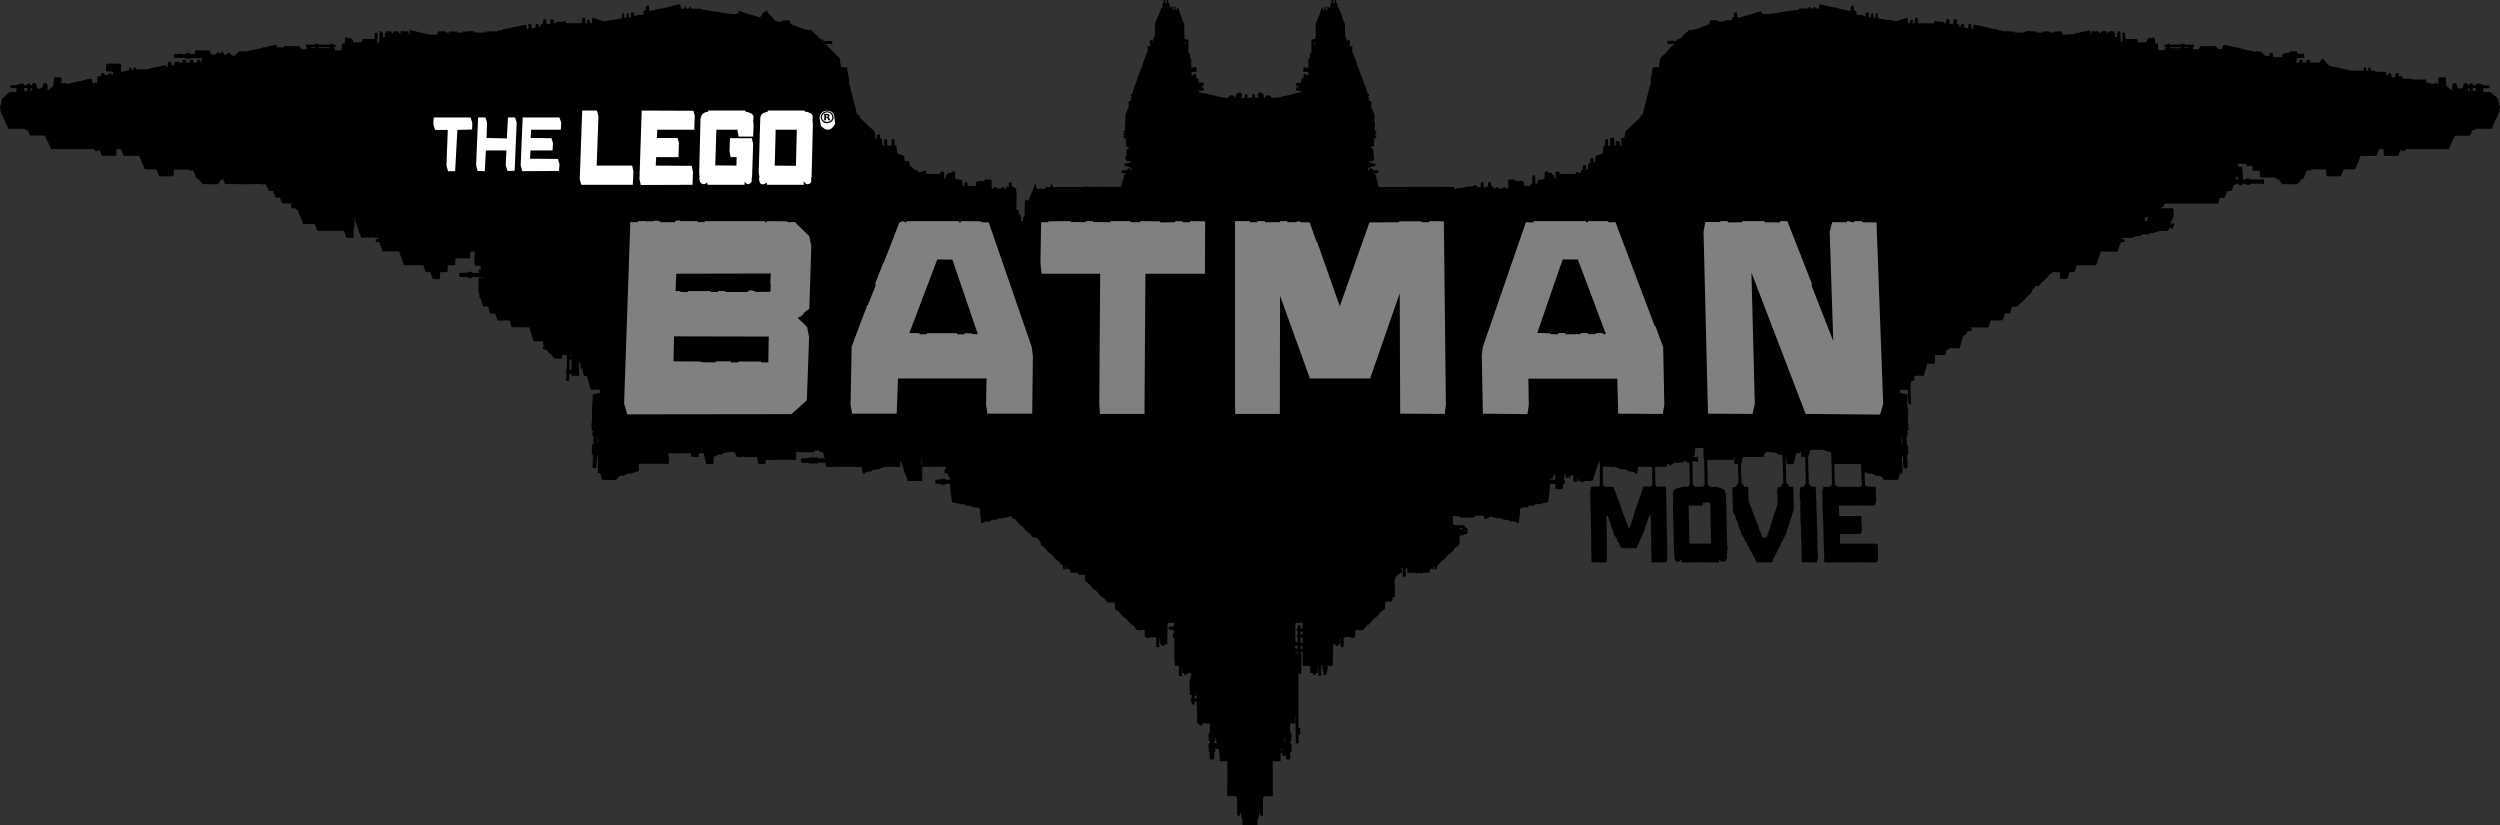 <?xml version="1.0" encoding="utf-8"?>
<!-- Generator: Adobe Illustrator 16.0.0, SVG Export Plug-In . SVG Version: 6.00 Build 0)  -->
<!DOCTYPE svg PUBLIC "-//W3C//DTD SVG 1.1//EN" "http://www.w3.org/Graphics/SVG/1.1/DTD/svg11.dtd">
<svg version="1.1" id="Layer_1" xmlns="http://www.w3.org/2000/svg" xmlns:xlink="http://www.w3.org/1999/xlink" x="0px" y="0px"
	 width="1000px" height="330.158px" viewBox="0 0 1000 330.158" enable-background="new 0 0 1000 330.158" xml:space="preserve">
<rect x="0" y="0" width="1000" height="330.158" fill="#333333" stroke="none"/>
<g>
	<path fill-rule="evenodd" clip-rule="evenodd" d="M999.966,42.438c-0.052-0.145-0.31-0.387-0.357-0.532
		c-0.146-0.431-0.163-1.697-0.355-1.962c-0.038-0.849-1.402-1.633-1.964-2.048c-0.387-0.293-0.635-0.824-1.155-0.982
		c-0.313-0.222-2.201-0.102-2.767-0.091c0-0.568-0.065-1.044-0.09-1.514c0.82,0.012,1.958,0.106,2.495-0.179
		c0.01-0.287,0.031-0.646-0.089-0.801v-0.179h-2.492v-0.444c-0.514,0.027-1.109,0.118-1.251-0.269
		c-0.845-0.028-1.623,0.07-1.781,0.713c-0.323,0.01-0.803,0.048-0.982-0.09c-0.097-0.122-0.147-0.448-0.179-0.624
		c-1.192-0.043-0.989-0.014-1.426,0.713c-0.618-0.003-0.563-0.308-0.625-0.801c-0.162-0.057-0.083-0.006-0.175-0.088
		c-1.645-0.06-1.338,0.882-1.695,2.049c-1.114,0.258-1.958,0.117-2.316-0.893c-0.034-0.296-0.063-0.593-0.093-0.889
		c-0.068-0.112-0.348-0.162-0.444-0.267c-1.616-0.053-1.396,1.244-1.337,2.762c-0.886-0.084-1.623-1.267-2.319-1.694
		c-0.089-1.128-0.176-2.258-0.269-3.388c-0.869-0.006-2.144-0.158-2.85,0.088c-0.087,0.336-0.332,1.522,0,1.962v0.624
		c-0.335-0.158-0.872-0.567-1.52-0.355c-0.229,0.073-0.355,0.405-0.71,0.355c-0.862-0.122-1.744-0.536-2.678-0.624
		c0.004-0.409,0.014-0.882-0.087-1.161h-5.171c-0.279-0.07-0.459-0.313-0.715-0.356c-0.798-0.126-2.88,0.268-3.387-0.088h-0.179
		c-0.031-0.297-0.059-0.593-0.09-0.893h-1.337c-0.027-0.384-0.063-0.773-0.09-1.158c-0.354-0.011-0.951-0.067-1.158,0.088
		c-0.313,0.35-0.161,1.131-0.447,1.518c-0.258,0.138-0.778-0.127-1.154-0.179c-0.079-0.097,0.007-0.012-0.094-0.09
		c-0.026-0.444-0.058-0.893-0.089-1.337c-1.12-0.06-1.469,0.054-1.423,1.158h-0.09c-0.142-0.494-0.407-0.381-0.537-0.622v-1.071
		h-0.087v-0.088h-3.925c-0.258-0.086-0.578-0.364-0.892-0.445c-0.407-0.11-0.963,0.109-1.245-0.089
		c-0.145-0.207-0.041-0.775-0.183-0.98v-0.179h-0.799c-0.031,0.416-0.063,0.832-0.094,1.249h-0.799
		c-0.027-0.417-0.062-0.833-0.09-1.249h-0.803c-0.069,0.334-0.097,0.79-0.089,1.249h-5.349c-1.354-0.534-3.487-0.744-5.082-1.249
		c-1.131-0.237-2.258-0.477-3.388-0.713c-0.248-0.141-0.335-0.525-0.537-0.713c-0.106-0.105-0.345-0.06-0.445-0.179
		c-0.499-0.593-0.94-1.458-1.606-1.871v-0.091c-0.554,0.179-0.975,1.134-1.247,1.605h-3.832c0.005-0.255,0.012-0.491-0.089-0.625
		c-0.01-0.253-0.034-0.38-0.09-0.532c-1.062-0.057-1.367,0.255-1.336,1.246c-0.166-0.057-0.084-0.003-0.181-0.088h-1.156
		c-0.063-0.293-0.097-0.66-0.091-1.07c-0.299-0.042-0.81-0.2-1.067,0c-0.282,0.141-0.38,0.608-0.358,1.07h-1.161
		c0.023-0.825,0.361-1.101,0.447-1.781c0.913-0.178,1.816-0.067,2.764,0c0.055-0.801,0.004-1.003,0-1.783
		c-0.824,0.054-1.943,0.093-2.764,0c-0.03-0.328-0.058-0.656-0.089-0.98h-2.854c-0.113,0.084-0.162,0.508-0.265,0.62v0.181
		c-0.042,0.06-0.173-0.253-0.184-0.269c-0.458,0.007-0.479,0.053-0.62,0.357c-0.259-0.078-0.324-0.156-0.448-0.357
		c-0.451,0.029-0.465,0.151-0.534,0.537c-0.289-0.011-0.648-0.032-0.803,0.088h-0.176c-0.065,0.314-0.1,0.728-0.092,1.162
		c-1.38-0.003-2.42-0.003-3.653,0c0.048-0.555-0.065-1.052-0.091-1.699h-1.156c-0.031,0.628-0.256,0.601-0.27,1.251h-1.427
		c-0.134-0.061-1.86-1.628-1.96-1.783h-2.319c-0.146,0-0.714,0.088-0.714,0.088l-0.179-0.268c-0.682-0.117-1.365-0.236-2.05-0.356
		c-1.234-0.36-2.781-0.684-3.925-1.068h-0.89c-0.961-0.259-2.157-0.52-3.122-0.803c-0.451-0.133-0.913-0.034-1.243-0.267
		c-0.231,0.007-0.335,0-0.448,0.088c-0.276,0.31-0.5,1.115-0.534,1.605h-1.606v-0.088c-0.327-0.356-0.65-0.713-0.982-1.074h-5.971
		c-0.065,0.034-0.999,1.134-1.068,1.25h-1.964c-0.011-0.346-0.018-0.508-0.27-0.624v-0.178h0.538v-1.068h-3.742v-0.36
		c-0.357-0.006-0.954-0.063-1.161,0.091c-0.08,0.098-0.063,0.078-0.09,0.269h-4.549v-0.269h-0.086v-0.091h-1.157v0.36
		c-0.365-0.007-0.744,0.003-0.982,0.088c-0.004,0.359,0.003,0.744,0.09,0.98h0.71v0.357h-0.534c-0.024,0.25-0.056,0.391-0.176,0.532
		c-0.034,0.093-0.063,0.181-0.09,0.269c-0.724-0.003-1.75-0.111-2.319,0.088c-0.3-0.653-0.286-1.729-0.269-2.674
		c-1.961,0.06-0.624-0.544-1.248-1.514v-0.802c-0.358-0.06-0.713-0.119-1.067-0.179c-0.259,0.095-0.39,0.54-0.804,0.267
		c-1.084-0.038-1.404,0.728-1.429,1.695h-3.388c-0.028-0.275-0.32-1.1-0.445-1.338c-1.743-0.003-2.96-0.003-4.634,0
		c-0.063-0.832-0.121-1.664-0.18-2.498h-0.09v-0.088c-0.289-0.007-0.644-0.028-0.8,0.088h-0.183c0.012,1.271,0.38,3.087-0.268,3.836
		v0.088c-0.107,0.057-0.053-0.046-0.087-0.088c-0.393-0.215-0.22-0.868-0.269-1.426c-0.08-0.923-0.203-2.04-0.176-3.031
		c-0.62-0.01-0.813,0.081-1.161,0.264c-0.172,0.763-0.248,1.229-0.176,2.143c-0.297-0.06-0.596-0.12-0.892-0.181
		c0.147-0.353,0.192-0.775,0.178-1.336c-0.189-0.031-0.168-0.011-0.268-0.088c-0.214-0.117-0.197-0.4-0.27-0.626
		c-0.409-0.176-1.564-0.348-1.96,0c-0.214,0.064-0.197,0.093-0.355,0.181v0.533c-0.21-0.015-0.251-0.007-0.357-0.088
		c-0.263-0.159-0.125-0.552-0.356-0.714c-0.412-0.29-1.551-0.189-1.874,0.088c-0.214,0.064-0.192,0.093-0.358,0.181v0.533
		c-0.207-0.015-0.248-0.007-0.354-0.088c-0.355-0.195-0.06-0.236-0.27-0.538c-0.51-0.661-1.505,0.069-2.05-0.264
		c-0.29-0.01-0.645-0.033-0.799,0.088c-0.211,0.248-0.345,0.848-0.359,1.25h-0.265c0.01-0.375,0.072-1.027-0.089-1.25v-0.536
		c-1.259,0.487-2.661,0.491-4.012,0.893c-2.316,0.684-4.115,0.946-7.137,0.893c0.011-0.276,0.024-0.569-0.086-0.717
		c-0.007-0.253-0.035-0.381-0.09-0.533h-2.942v0.269c-0.11,0.078-0.101,0.067-0.176,0.176h-1.43
		c-0.028-0.176-0.059-0.357-0.09-0.533c-0.459,0.003-0.483,0.05-0.624,0.357c-0.346-0.057-0.32-0.104-0.444-0.357
		c-0.6-0.021-0.855,0-1.069,0.357c-0.268-0.085-0.274-0.088-0.354-0.357h-0.45c-0.028,0.176-0.06,0.357-0.087,0.533
		c-0.772,0.006-1.885,0.128-2.495-0.088v-0.445c-0.455,0.007-0.547,0.078-0.717,0.357c-0.333-0.127-0.186-0.272-0.354-0.357
		c-0.251-0.127-0.44,0.115-0.627,0.088c-0.479-0.077-2.143-0.324-2.581,0c-0.2,0.091-0.265,0.269-0.358,0.445h-4.104
		c-0.017-0.208-0.007-0.25-0.086-0.357v-0.176c-0.44,0.011-0.472,0.081-0.624,0.357c-0.258-0.085-0.271-0.283-0.443-0.357
		c-0.207-0.088-0.349,0.091-0.445,0.088c-0.417-0.014-1.141-0.088-1.695-0.088h-1.071c-0.018,0.003-0.087,0.247-0.176,0.176
		c-0.034-0.088-0.063-0.176-0.09-0.267c-0.864-0.178-1.727-0.357-2.588-0.535v-0.267c-0.399-0.081-1.108,0.041-1.606-0.088
		c-1.356-0.36-2.938-0.678-4.279-1.073c-0.761-0.222-2.322-0.246-2.85-0.622c-0.21,0.016-0.251,0.009-0.354,0.09
		c-0.283,0.356-0.187,1.051-0.452,1.424v0.181h-0.53c0.042-0.303,0.2-0.808,0-1.073c0.004-0.317-0.021-0.6-0.093-0.801h-1.069
		c-0.02,0.625-0.179,0.946-0.175,1.694c-0.51-0.088-1.013-0.176-1.52-0.267l-0.086-1.427h-1.161c-0.017,0.519-0.148,0.61-0.176,1.07
		c-0.183-0.029-0.358-0.06-0.537-0.088c-0.08-0.1,0.006-0.012-0.091-0.09V9.809c-0.364-0.062-0.417-0.172-0.892-0.179l-0.086-1.873
		c-0.359-0.008-0.952-0.064-1.158,0.091c-0.172,0.187-0.197,1.031-0.179,1.694h-0.538v0.267l-0.444-0.091V9.542
		c-0.028-0.026-0.234,0.091-0.354,0h-0.18l-0.09-1.785c-0.358-0.008-0.951-0.064-1.158,0.091c-0.241,0.29-0.195,0.98-0.179,1.513
		c-0.283-0.027-0.289-0.092-0.444,0c-0.207-0.095-0.424-0.434-0.538-0.624c-0.679-0.007-2.678,0.11-2.942-0.357
		c-0.27-0.007-0.568-0.021-0.713,0.091c-0.138,0.175-0.135,0.534-0.266,0.713v0.176c-1.827,0.022-3.891-0.115-6.241-0.088
		c-0.026-0.653-0.062-1.308-0.089-1.963c-0.304-0.062-0.238-0.044-0.354-0.267c-0.429,0-0.565,0.05-0.807,0.179
		c-0.049,0.65-0.183,1.229-0.176,2.051h-0.893c0.038-0.183,0.083-0.412,0.18-0.536c0-0.424-0.049-0.565-0.18-0.801
		c-0.334-0.027-0.389-0.102-0.624,0.088c-0.326,0.248-0.21,0.733-0.444,1.069c-0.127,0.233-0.375,0.169-0.537,0.361
		c-0.249-0.293-0.283-1.838-0.27-2.411c-1.454,0.476-2.908,0.953-4.365,1.428c-2.437-0.355-4.877-0.715-7.313-1.071V7.043h-0.265
		c0-0.6-0.038-1.211-0.091-1.693h-0.713c-0.024,0.401-0.244,1.101,0,1.428c-0.031,0.088-0.063,0.177-0.089,0.265h-0.894
		c-0.027-0.565-0.059-1.128-0.089-1.693c-0.269-0.007-0.564-0.021-0.711,0.088c-0.195,0.262-0.102,1.094-0.089,1.518
		c-0.165-0.057-0.085-0.007-0.179-0.089c-0.297,0-0.531-0.024-0.713-0.088c0-0.621-0.063-1.186-0.091-1.697
		c-0.357-0.024-0.733-0.183-0.979,0h-0.183c-0.027,0.508-0.058,1.013-0.086,1.519c-0.193-0.034-0.165-0.011-0.269-0.088
		c-0.496-0.011-0.552-0.135-0.713-0.448c-0.893-0.03-1.781-0.057-2.675-0.09V4.461c-0.085-0.159-0.195,0.045-0.357-0.269h-0.625
		c-0.026-0.624-0.058-1.25-0.085-1.874c-0.342-0.012-0.876-0.057-1.071,0.088c-0.266,0.332-0.197,1.196-0.181,1.786
		c-0.352,0.003-0.534,0.194-0.713,0.176c-0.151-0.014-0.562-0.22-0.713-0.264c-1.202-0.357-2.439-0.474-3.566-0.805
		c-1.341-0.394-2.581-0.406-3.921-0.801c-0.969-0.286-2.42-0.629-3.478-0.805c-0.031,0.339-0.169,0.889-0.179,1.249
		c-0.028,0.646-0.61,0.487-1.427,0.444c-0.004-0.397-0.056-0.488-0.176-0.711c-0.338,0.055-0.316,0.132-0.538,0.267v0.444
		c-0.65,0.014-0.592,0.014-1.247,0c-0.014-0.208-0.007-0.25-0.09-0.356c-0.089-0.246-0.014-0.179-0.269-0.264
		c-0.196-0.1-0.147-0.019-0.354,0.088l-0.09,0.532c-1.127-0.003-3.153-0.003-4.101,0.092l-0.09,0.444
		c-1.137,0.023-2.171,0.202-3.122,0.445h-0.624c-1.071,0.276-2.36,0.382-3.473,0.625c-0.241,0-0.469,0.037-0.713,0.088
		c-1.807,0.245-3.468,0.636-5.976,0.537V5.35h-0.804c0.005-0.34-0.013-0.674-0.089-0.889c-1.158,0.24-2.398,0.717-3.478,1.068
		c-1.554,0.508-2.97,0.851-4.458,1.249c-0.148,0.039-0.524,0.333-0.621,0.356c-0.138,0.033-0.578-0.246-0.981-0.269
		c-0.018-0.21-0.011-0.25-0.093-0.354c0.01-0.505,0.044-1.155-0.087-1.519c-0.324-0.01-0.799-0.047-0.981,0.088
		c-0.269,0.333-0.196,1.196-0.176,1.785h-0.624c-0.063,0.356-0.121,0.713-0.179,1.07c-0.455,0.067-1.755,0.474-1.965,0.088
		c-0.255-0.003-0.489-0.011-0.623,0.093c-0.08,0.099-0.056,0.072-0.09,0.264c-0.94,0.064-2.942,0.738-3.298-0.264
		c-0.568-0.012-2.453-0.138-2.764,0.088c-0.172,0.232-0.1,0.738-0.27,0.98c-0.22,0.717-1.205,0.865-1.866,1.158
		c-1.031,0.452-2.371,0.869-3.48,1.249c-0.524,0.179-1.127,0.138-1.513,0.445h-1.43l-0.714,0.805
		c-0.107,0.102-0.228,0.081-0.355,0.176c-0.564,0.596-1.13,1.189-1.695,1.781h-0.176v0.181c-0.176,0.187-0.509,0.392-0.716,0.536
		v0.088h-0.445v0.178h-0.713v0.091h-0.086v0.532c-1.096-0.007-2.743-0.229-3.656,0.093c-0.003,0.384-0.003,0.81,0.086,1.068h2.674
		v0.088c-0.709,0.653-1.423,1.309-2.136,1.962v0.357c-0.131,0.201-0.444,0.027-0.624,0.176c-0.034,0.151-0.063,0.299-0.09,0.448
		c-0.137,0.225-0.917,0.918-1.16,1.157c-0.483,0.485-1.375,0.903-1.606,1.606c-0.217,0.292-0.069,0.842-0.176,1.25
		c-0.169,0.613-0.361,1.383-0.354,2.138c-0.486,0.027-2.109,0.142-2.413,0.356c-0.368,0.465-0.183,1.39-0.354,2.05
		c-0.391,1.499-0.576,3.115-0.535,4.993h-0.269c-0.979,3.863-1.961,7.728-2.943,11.59c-0.145,0.255-0.596,0.178-0.799,0.357
		c-0.145,0.211,0.038,0.61-0.09,0.893c-2.019,1.871-4.041,3.744-6.064,5.619c-0.023,0.452-0.151,2.031-0.355,2.313
		c-0.147,0.276-0.744,0.202-1.158,0.181v0.088h-0.089v3.122h-0.537c0.014-0.444,0.117-1.331-0.087-1.605v-0.179
		c-0.413-0.099-0.961-0.314-1.337,0h-0.179c-0.094,0.476-0.097,1.175-0.09,1.785h-0.538c0.012-0.532,0.163-1.708-0.085-2.05
		c0.003-0.408,0.01-0.882-0.091-1.16c-0.478-0.008-1.084-0.033-1.426,0.088c-0.007,1.115,0,1.977,0,3.122h-0.892v-2.586
		c-0.407-0.006-0.883-0.01-1.162,0.088v2.499c-0.269,0-0.455,0.03-0.62,0.09c-0.221,0.889-0.349,2.045-0.448,3.118l-2.675,0.805
		c-0.12,0.95-0.236,1.902-0.354,2.852c-0.193-0.1-0.27-0.438-0.359-0.626h-0.268v-1.246h-1.158c-0.031,0.622-0.06,1.246-0.086,1.872
		h-0.624c-0.072,0.286-0.197,0.757-0.27,1.068c-0.113,0.465,0.028,1.07-0.089,1.43c-0.187,0.038-0.328,0.074-0.448,0.176h-0.176
		c-0.031-0.593-0.059-1.189-0.093-1.782h-1.157c-0.018,0.465-0.263,1.252,0,1.606c-0.06,0.162-0.008,0.081-0.087,0.176
		c-0.135,0.103-0.371,0.095-0.624,0.087c-0.062,0.36-0.12,0.717-0.183,1.073c-0.303,0.034-0.462,0.099-0.624,0.266h-0.176v-0.446
		h-1.16c-0.027,0.241-0.056,0.477-0.09,0.713c-1.777-0.003-4.242,0.095-6.416,0.091v0.357c-0.162-0.219-0.101-0.879-0.09-1.249
		h-0.09v-0.088h-1.426c-0.028,0.921-0.063,1.841-0.09,2.763h-0.445c-0.064-0.336-0.096-0.794-0.089-1.25
		c-0.265-0.12-0.534-0.237-0.804-0.356v-0.625h-1.426c-0.007-0.252-0.034-0.38-0.09-0.532h-1.427
		c-0.055,0.835-0.09,1.884-0.086,2.851c-0.527,0-0.909,0.091-1.162,0.357c-0.609-0.009-1.236-0.019-1.602,0.179
		c0,0.37,0,1.09-0.179,1.337v0.713c-0.267-0.155-0.113-0.569-0.358-0.713c-0.113-0.068-0.366-0.061-0.445-0.092
		c0.007-0.589,0.145-2.619-0.093-2.939v-0.179c-0.396-0.046-0.575-0.046-0.979,0v0.088h-0.09v3.123
		c-0.189,0.032-0.165,0.01-0.268,0.088c-0.421,0.151-0.235,0.438-0.355,0.625l-0.09,0.269c-1.002,0.004-2.198,0.024-2.942-0.181
		c0.103-0.163,0.195-0.254,0.358-0.357c0.01-0.302,0.038-0.722-0.09-0.892c-0.399-0.923-2.34-0.529-3.298-0.444
		c-0.008-0.226-0.003-0.331-0.09-0.444V71.86c-0.867-0.009-2.15-0.16-2.854,0.088v3.479h-0.982
		c-0.006-0.254-0.029-0.381-0.089-0.536c-0.383-0.003-0.81-0.003-1.067,0.091v0.445h-1.782v-0.536
		c-0.338-0.01-0.879-0.057-1.071,0.091c-0.106,0.169-0.059,0.166,0,0.357h-0.09v0.088h-0.799c0.003-0.317-0.021-0.603-0.09-0.805
		h-0.893c0.007-0.55,0.055-1.284-0.09-1.694c-0.387-0.003-0.813,0-1.071,0.091c-0.084,0.427-0.097,1.049-0.087,1.603h-0.713v0.448
		c-0.406-0.095-0.393-0.267-0.982-0.267c0.008-0.602,0.069-1.419-0.089-1.875c-0.324-0.007-0.8-0.047-0.979,0.091
		c-0.261,0.336-0.2,1.197-0.179,1.783h-0.627v0.267c-0.435-0.162-0.594-0.641-1.068-0.804c-0.771-0.597-1.493,0.41-1.782,0.356
		c-1.017-0.172-2.201,0.124-3.118,0.36c-1.34,0.343-2.701,0.205-3.924,0.622c-0.072-0.198-0.101-0.484-0.091-0.801
		c-3.779,0.003-8.542-0.088-12.749-0.088h-4.903c-0.427,0.193-2.608,0.088-3.742,0.088h-8.742c-0.445-1.723-0.889-3.447-1.337-5.17
		c-0.193-0.074-0.486-0.098-0.8-0.091v-0.088h0.087v-0.179c0.6,0.007,1.419,0.072,1.874-0.09c0.01-0.32,0.048-0.798-0.087-0.98
		c-0.399-0.286-1.319,0.179-1.787-0.088v-0.181c-0.128-0.102-0.297-0.077-0.531-0.087l-0.18-0.624h-0.358v0.267
		c-0.317,0-0.6,0.019-0.799,0.088v0.538h-0.358v-0.982h0.266v0.269c0.562-0.05,0.307-0.208,0.537-0.536
		c0.461-0.37,1.188-0.38,2.05-0.356v-0.088h0.087c0.003-0.386,0.003-0.812-0.087-1.069h-1.605v-0.27
		c-0.275-0.003-0.455-0.028-0.627-0.088v-0.624h0.807v0.267h0.354c0.007-0.256,0.034-0.381,0.09-0.536h0.538
		c0.01-0.667,0.037-1.158,0-1.782h-0.538c0.064-0.084,0.228-0.174,0.269-0.268c0.138-0.342,0.056-1.684-0.089-1.874
		c-0.015-0.663-0.438-0.868-0.894-1.07v-0.444c0.304,0.007,0.721,0.039,0.894-0.091l0.268-0.088
		c0.007-1.191,0.169-2.131,0.176-3.208c0.32,0,0.604-0.018,0.804-0.092v-0.713c-0.245-0.048-0.459-0.091-0.804-0.088
		c0.118-0.218,0.545-0.232,0.804-0.268c0.037-0.684-0.031-0.829-0.714-0.801v-0.179h0.538c0.048-0.021,0.09-0.138,0.176-0.176
		c0.031-0.608-0.031-0.727-0.624-0.717v-0.088h-0.09c0.011-0.639,0.321-2.757,0.09-3.389c-0.072-0.2-0.168-0.035-0.18-0.532
		l0.09-2.229c-0.341-1.063-0.94-2.256-1.337-3.299c-0.196-0.522,0.349-1.513-0.09-2.138c-0.171-0.142-0.537-0.134-0.713-0.269
		c-0.272-0.32-0.106-0.849-0.086-1.425c-0.231-0.007-0.335-0.003-0.448-0.091c-0.079-0.1-0.059-0.074-0.09-0.269
		c0.275,0,0.458-0.028,0.624-0.088l-0.086-0.713c-0.214-0.098-0.47-0.197-0.627-0.357c-0.156-0.215,0.017-0.579-0.087-0.893
		c-0.086-0.242-0.348-0.653-0.447-0.889c-0.225-0.536-0.225-0.987-0.445-1.518c-1.175-2.788-2.125-5.859-3.3-8.647
		c-0.06-0.269-0.118-0.533-0.18-0.801c-0.304-0.728-0.672-1.596-0.979-2.319c-0.225-0.526-0.21-1.105-0.534-1.517
		c-0.138-0.265-0.155-0.185-0.538-0.177v-0.088c0.249-0.077,0.263-0.155,0.448-0.269c-0.014-0.32-0.048-0.8,0.09-0.98
		c0.004-0.448-0.046-0.643-0.179-0.893h-1.248v-0.088c0.217-0.11,0.282-0.214,0.444-0.356c0.021-1.01,0.139-1.412-0.354-1.962
		c-0.473,0.029-0.473,0.141-0.714,0.356v0.088h-0.09c-0.182-0.789-0.589-1.495-0.803-2.226c-0.026-1.545-0.063-3.091-0.089-4.636
		c-0.159-0.495-0.511-1.125-0.714-1.606c-0.454-1.077-0.616-2.135-1.068-3.211c-0.217-0.508-0.562-1.038-0.623-1.694h-0.538V1.337
		h-0.534V0h-0.623v1.25h-0.09v0.088h-0.445V0h-0.626v1.25h-0.087v0.088h-0.444v1.339l-0.447,0.535h-0.176V2.676h-0.628v1.337h-0.534
		V2.676h-0.627v1.337h-0.53V3.031c-0.886,0.047-1.034,1.861-1.338,2.587c-0.55,1.315-1.227,2.776-1.604,4.19v3.746
		c0,0.409,0.079,1.079-0.091,1.337v0.624c-0.533,0.117-1.07,0.236-1.604,0.357v5.438h-0.624v1.962h-0.445
		c-0.227,1.143-0.189,2.702-0.179,3.923c-0.672-0.064-0.996-0.282-1.965-0.269c0.008,0.305,0.042,0.72-0.086,0.891
		c-0.003,0.34,0.011,0.673,0.086,0.892c0.627,0.119,1.221,0.007,1.965,0c-0.048,0.395-0.096,0.835-0.089,1.337
		c-0.772,0.017-0.738-0.11-1.069-0.533c-0.458,0.018-0.455,0.105-0.713,0.264l-0.094,1.606h-0.799
		c-0.031,0.565-0.059,1.128-0.09,1.693c-0.72-0.007-1.599-0.06-2.054,0.181c-0.003,0.405-0.01,0.879,0.094,1.156
		c0.323,0.06,0.65,0.121,0.982,0.182v0.088h0.085v0.088h-0.085c-0.197,0.158-0.7,0.222-0.982,0.269
		c-0.056,0.165-0.008,0.081-0.094,0.179c-0.003,0.384-0.003,0.812,0.094,1.069c0.499,0.099,1.233,0.095,1.871,0.088v0.536
		c-1.32,0.067-2.678,0.551-3.832,0.889c-1.454,0.427-2.923,0.558-4.279,0.982c-0.521,0.162-1.146,0.271-1.606,0.357
		c-0.331,0.062-0.744-0.215-1.071,0h-0.8v-0.09c-0.114-0.091-0.158-0.273-0.269-0.355l-0.354-0.089l-0.09-0.356
		c-0.418-0.105-1.052-0.338-1.431,0c-0.431,0.177-0.806,0.585-0.799,1.246c-0.231-0.271-0.496-1.606-0.537-2.051h-0.087v-0.088
		l-0.804,0.088v-0.532c-0.437,0.036-0.547,0.151-0.978,0.178c-0.104,0.218-0.197,0.546-0.358,0.711
		c-0.027,0.724,0.052,0.878,0.444,1.161v0.088h-1.605c0.048-0.624-0.018-1.842-0.714-1.337c-0.086,0.028-0.18,0.061-0.265,0.088
		c-0.069,0.336-0.097,0.794-0.091,1.249c-0.622,0.029-1.25,0.06-1.875,0.09c0.041-0.869,0.11-1.38-0.623-1.515
		c-0.097,0.105-0.228,0.194-0.355,0.269c-0.069,0.333-0.096,0.789-0.089,1.246h-1.606c0.1-0.316,0.262-0.41,0.538-0.534
		c-0.008-0.664-0.156-0.987-0.359-1.428c-0.189-0.074-0.475-0.142-0.623-0.266c-0.234,0.014-0.3,0.036-0.444,0.088v0.444
		c-0.189-0.03-0.17-0.01-0.269-0.088h-0.538c-0.151,0.693-0.409,1.349-0.444,2.139c-0.11-0.148,0.021-0.416-0.087-0.621
		c-0.157-0.303-0.503-0.184-0.623-0.625c-0.5-0.116-0.944-0.163-1.521-0.091c-0.164,0.353-0.385,0.528-0.713,0.716v0.266
		c-1.905-0.019-3.131-0.297-4.545-0.713c-1.329-0.393-2.681-0.501-3.922-0.893c-0.874-0.272-2.464-0.248-3.121-0.713h-0.179v-0.533
		c0.352,0.011,0.775,0.068,0.896,0c0.402,0.004,0.875,0.011,1.154-0.088c0.007-0.282,0.031-0.47,0-0.537
		c0-0.977-0.521-0.525-1.067-0.892h-0.087c0.135-0.286,0.689-0.335,1.067-0.357c0.063-0.267,0.18-0.639,0.087-0.801v-0.448
		c-0.376-0.081-1.613-0.26-1.961,0h-0.089c-0.004-0.716-0.018-1.04-0.087-1.693c-0.199-0.071-0.486-0.095-0.807-0.088
		c-0.082-0.452-0.026-1.348-0.176-1.782c-0.164-0.06-0.079-0.007-0.179-0.088c-0.562-0.016-0.71,0.088-0.803,0.533
		c-0.256,0.003-0.489,0.014-0.624-0.088h-0.179v-1.249c0.789,0.003,1.319,0.038,1.96,0V28.62h0.094
		c-0.031-0.563-0.06-1.129-0.094-1.694c-0.603-0.078-1.322-0.123-1.691,0.269c-0.211-0.027-0.221-0.043-0.358-0.091v-3.832H476
		V21.31h-0.619v-5.35l-1.606-0.357c-0.035-1.961-0.063-3.923-0.089-5.886c-0.132-0.434-0.452-1.008-0.624-1.425
		c-0.063-0.269-0.122-0.536-0.18-0.801c-0.6-1.422-1.134-2.993-1.695-4.461h-0.444v0.982h-0.538V2.676h-0.624v1.247h-0.089v0.09
		c-0.231-0.014-0.3-0.037-0.444-0.09V2.676h-0.625v0.448c-0.313-0.103-0.313-0.262-0.622-0.357v-1.43
		c-0.26-0.007-0.383-0.031-0.539-0.088V0h-0.623v1.337c-0.254-0.007-0.379-0.031-0.534-0.088V0h-0.623v1.25h-0.087v0.088h-0.447
		v1.693H464.5c-0.162,0.093-0.097,0.438-0.179,0.625c-0.289,0.667-0.513,1.39-0.804,2.142c-0.475,1.226-1.14,2.562-1.513,3.832
		c-0.034,1.518-0.061,3.031-0.092,4.549c-0.207,0.703-0.721,1.408-0.804,2.226h-0.085c-0.115-0.215-0.219-0.283-0.359-0.444
		c-0.406,0.029-0.462,0.124-0.714,0.269c-0.027,0.869-0.13,1.761,0.448,2.05v0.088h-1.337v1.874
		c0.238,0.085,0.145,0.124,0.445,0.177c-0.142,0.268-0.245,0.195-0.628,0.18c-0.065,0.504-0.293,0.848-0.444,1.249
		c-0.421,1.102-0.727,2.185-1.161,3.208c-0.255,0.621-0.269,1.165-0.531,1.785c-0.575,1.366-1.12,2.912-1.695,4.276
		c-0.258,0.622-0.272,1.165-0.533,1.787c-0.39,0.917-1.634,3.458-1.427,4.456c-0.215,0.1-0.469,0.199-0.624,0.357
		c-0.145,0.159-0.234,0.434-0.09,0.625v0.176h0.535v0.269h-0.09v0.091h-0.445c0.018,0.559,0.162,1.037-0.089,1.334v0.179
		l-0.804,0.181l-0.09,1.602c0.015,0.054,0.173,0.169,0.181,0.267c-0.342,0.66-0.49,1.394-0.804,2.144
		c-0.172,0.412-0.492,0.991-0.624,1.425c0.031,0.833,0.06,1.666,0.09,2.495c-0.03,0.219-0.138,0.159-0.179,0.267v3.477
		c-0.275,0.003-0.458,0.031-0.624,0.091c-0.027,0.66,0.075,0.815,0.713,0.802c-0.11,0.215-0.455,0.232-0.713,0.269v0.712
		c0.162,0.057,0.082,0.007,0.179,0.088h0.534c-0.11,0.215-0.455,0.233-0.713,0.268v0.713c0.241,0.049,0.462,0.092,0.803,0.092
		c0.059,0.653,0.117,1.306,0.18,1.959c0.01,0.391-0.084,1.009,0.086,1.249c0.141,0.26,0.593,0.202,0.981,0.179v0.088h0.091
		c-0.049,0.484-0.559,0.791-0.891,0.982c-0.044,0.68-0.34,2.112,0.176,2.495c-0.12,0.095-0.292,0.095-0.533,0.091v0.088h-0.09
		c0,0.617,0.059,1.182,0.09,1.694c0.275,0.003,0.454,0.029,0.624,0.088v0.448c0.492-0.065,0.502-0.267,1.157-0.267v0.624h-0.086
		c-0.472,0.364-1.278,0.377-2.143,0.357v1.157c0.641-0.033,1.464-0.168,1.604,0.356h0.538l0.086,0.536h0.358v-0.269h0.18
		c0.082,0.238,0.097,0.622,0.085,0.982h-0.354c-0.007-0.226-0.003-0.333-0.089-0.444c-0.255-0.435-0.417,0.03-0.713-0.181
		l-0.091-0.267c-0.206,0.027-0.217,0.041-0.354,0.091v0.533c-0.41-0.011-0.518-0.046-0.627,0.269
		c-0.597-0.007-1.417-0.071-1.868,0.088c-0.014,0.32-0.051,0.801,0.087,0.98v0.09c0.644-0.012,1.498-0.079,1.871,0.179
		c-0.148,0.105-0.565,0.074-0.713,0.179c-0.32,0.367-0.279,1.08-0.445,1.603c-0.334,1.05-0.875,2.326-0.982,3.48h-7.842
		c-1.482,0-3.215-0.09-4.549,0.088c-0.121-0.029-0.234-0.06-0.354-0.088c-0.862-0.06-2.461-0.072-2.678,0.088h-11.857l-0.445-1.158
		c-0.234,0.015-0.3,0.035-0.444,0.088v1.07h-1.964v0.624h-0.086v0.088c-1.1-0.041-2.429-0.095-3.656-0.088
		c0.006-0.271,0.021-0.568-0.093-0.712c0.003-0.386,0.003-0.813-0.086-1.07c-0.744,0.068-0.651,0.866-0.889,1.425
		c-0.476,1.104-0.965,2.376-1.43,3.477c-0.213,0.506-0.22,1.034-0.534,1.425c-0.431,0.349-0.813,0.108-1.606,0.091
		c-0.031,2.226-0.059,4.457-0.086,6.687h-0.624v1.693c-0.324,0-0.606-0.017-0.806-0.088c0.01-0.427,0.107-1.256-0.086-1.517
		c0-0.486-0.089-0.667-0.183-0.981h-0.62c0-0.67-0.055-1.316-0.093-1.873h-0.889c0.01-1.797,0.086-3.68,0.09-5.35
		c0-0.6,0.062-1.889-0.179-2.228v-0.98c-0.069-0.109-0.149,0.07-0.266-0.267h-0.713c-0.018-0.209-0.011-0.252-0.09-0.357v-0.181
		h-0.627l-0.086-1.603h-1.158v1.603h-0.982v0.805h-0.893v-0.536h-1.068v0.448h-0.089v0.088h-1.785v-0.536h-1.068
		c-0.014,0.212-0.007,0.25-0.09,0.357v0.179h-0.892c0.007-1.068,0.224-2.678-0.09-3.566c-0.565-0.009-2.449-0.135-2.76,0.088
		c-0.104,0.134-0.1,0.371-0.093,0.624c-1.268-0.482-2.198-0.105-3.297,0.181c-0.121,0.54-0.189,1.104,0.266,1.337
		c-0.028,0.06-0.059,0.12-0.086,0.176c-1.003,0.194-2.416,0.1-3.566,0.093c-0.031-0.45-0.062-0.894-0.09-1.339h-0.089v-0.091
		c-0.386-0.003-0.813,0-1.068,0.091v1.339h-0.717c-0.013-0.898-0.22-1.603-0.265-2.41c-0.348-0.125-0.989,0.057-1.427-0.088
		c-0.403-0.135-0.73-0.417-1.337-0.445v-2.763c-0.502-0.007-1.15-0.043-1.516,0.088v0.444c-0.406-0.01-1.178-0.095-1.422,0.09
		c-0.104,0.132-0.101,0.368-0.094,0.624c-0.203,0.088-0.344,0.152-0.624,0.18c-0.072,0.356-0.096,0.858-0.089,1.338h-0.624
		c0.007-0.848,0.148-2.083-0.089-2.763h-1.423v1.069c-0.114-0.06-0.19-0.096-0.269-0.181c-1.313,0.007-4.345,0.262-5.352-0.088
		l-0.085-1.249c-1.183,0.105-1.847,0.737-3.212,0.713v-0.713c-1.895,0.006-2.184-1.429-3.387-2.138
		c0.007-0.48,0.031-1.083-0.089-1.427c-0.334-0.145-0.823-0.401-1.071-0.091c-1.555-0.102-0.527-1.532-1.068-2.226
		c-0.862-0.268-1.723-0.536-2.585-0.805c-0.279-0.716-0.434-2.434-0.447-3.299h-0.714c-0.003-0.878-0.076-1.725-0.085-2.495h-1.072
		c-0.052,0.774-0.031,1.718,0,2.495h-1.785c0-0.878-0.072-1.725-0.086-2.495h-1.072c-0.059,0.442-0.296,1.745,0,2.138
		c-0.028,0.209-0.038,0.223-0.086,0.357c-0.245,0-0.413,0.007-0.537-0.088c-0.252-0.32-0.428-2.125-0.444-2.674h-0.624
		c-0.031-0.538-0.062-1.07-0.093-1.605h-1.158c-0.027,0.535-0.059,1.068-0.086,1.605h-0.537c-0.014-0.453-0.162-2.225-0.355-2.495
		c-0.083-0.787-1.378-1.558-1.875-2.051c-0.996-0.996-2.033-1.952-3.032-2.942c-0.355-0.296-0.713-0.596-1.068-0.893V46.45
		c-0.045-0.161-0.193-0.394-0.269-0.532h-0.8c-0.031-0.596-0.224-0.996-0.358-1.43l-0.086-0.801
		c-0.306-0.97-0.568-2.148-0.893-3.118c-0.062-0.36-0.12-0.717-0.182-1.073c-0.352-1.122-0.624-2.441-0.975-3.563l-0.362-1.785
		c-0.085-0.029-0.176-0.057-0.261-0.09l-0.094-2.495c-0.337-1.273-0.658-3.125-0.713-4.547c-0.834-0.089-1.661-0.177-2.495-0.269
		c-0.179-1.189-0.355-2.377-0.537-3.565c-0.183-0.334-0.917-0.826-1.248-1.071c-0.355-0.384-0.713-0.774-1.068-1.158l-0.535-0.444
		c-0.086-0.134,0.035-0.275-0.093-0.36h-0.355c-0.189-0.116-0.127-0.452-0.265-0.621c-0.169-0.208-0.427-0.269-0.624-0.448
		c-0.492-0.438-0.861-1.066-1.43-1.427v-0.088h2.674c0.01-0.41,0.014-0.882-0.086-1.161h-3.477c0-0.239,0.003-0.408-0.09-0.532
		c-0.258-0.191-0.851-0.109-1.158-0.269c-0.296-0.328-0.592-0.653-0.892-0.98c-0.642-0.613-1.334-1.157-1.965-1.781
		c-0.251-0.258-0.534-0.763-0.889-0.892h-1.605c-1.737-0.499-3.705-1.186-5.258-1.875c-0.362-0.159-0.672-0.148-0.982-0.357
		c-0.165-0.112-0.255-0.327-0.444-0.444c-0.014-0.476-0.107-0.853-0.269-1.156h-2.674c-0.093,0.041-0.51,0.452-0.624,0.533v0.088
		c-0.131,0.054-2.051-0.29-2.14-0.357c-0.603-0.06-1.03-1.009-1.337-1.425c-0.354-0.48-0.989-0.776-1.336-1.25
		c-0.379-0.508-0.613-1.09-1.068-1.514V4.104c-0.458,0.154-0.517,0.709-0.892,0.889c-0.218,0.102-0.476-0.021-0.627,0.088h-0.086
		c0.003,1.468-0.678,0.976-0.982,1.875c-0.613-0.089-1.178-0.36-1.695-0.538c-1.227-0.418-2.339-0.563-3.566-0.98
		c-1.016-0.346-2.191-0.853-3.298-1.07c-0.086,0.238-0.096,0.622-0.089,0.982h-0.799v0.268c-2.657-0.032-4.793-0.244-6.958-0.801
		c-0.951-0.12-1.898-0.241-2.853-0.356c-0.721-0.195-3.457-0.767-4.101-0.538l-0.086-0.444h-4.015l-0.355-0.803
		c-0.286,0.044-0.262,0.075-0.448,0.179c-0.041,0.219-0.083,0.327-0.09,0.624h-1.248V3.031c-0.106-0.094-0.196-0.226-0.265-0.354
		c-0.286,0.044-0.262,0.075-0.448,0.179v0.624c-0.551,0.007-1.017-0.007-1.337-0.18c-0.09-0.532-0.176-1.068-0.269-1.605
		c-1.651,0.198-3.388,0.707-4.902,1.161c-1.577,0.472-3.148,0.498-4.725,0.98c-0.562,0.171-1.242,0.245-1.874,0.445l-0.176,0.181
		h-0.092c-0.248-0.188-0.127-0.245-0.625-0.269c-0.003-0.775-0.151-1.256-0.176-1.874h-1.161l-0.088,1.874
		c-0.474,0.013-0.522,0.12-0.892,0.176v1.605h-2.407c-0.559,0.184-0.265,0.604-1.246,0.626c-0.004-0.569-0.064-1.048-0.092-1.519
		h-0.088V4.993h-1.069c-0.031,0.191-0.014,0.169-0.088,0.269c0.003,0.525,0.044,1.216-0.091,1.604
		c-0.269,0.029-0.534,0.06-0.801,0.089c-0.033-0.538-0.06-1.07-0.09-1.605h-0.714c-0.075,0.656-0.104,0.974-0.088,1.693h-0.982
		c0.04-0.551,0.04-1.051,0-1.605h-0.088V5.35c-0.257-0.003-0.491-0.01-0.625,0.088c-0.236,0.329,0.076,0.99-0.088,1.428
		c-0.102,0.279-0.223,0.046-0.268,0.534c-1.218,0.208-2.439,0.415-3.656,0.624l-1.158,0.093c-0.479,0.119-1.916,0.514-2.498,0.355
		c-0.69-0.192-1.556-0.556-2.226-0.804c-0.649-0.236-1.563-0.212-2.054-0.624c-0.356,0.505,0.091,1.704-0.265,2.229v0.181
		c-0.21-0.117-0.253-0.174-0.624-0.181c-0.043-0.394-0.145-0.913-0.357-1.156c-0.117-0.148-0.053-0.113-0.269-0.181
		c-0.206-0.121-0.412,0.053-0.624,0.181c-0.003,0.395,0.003,0.762,0.179,0.977v0.18h-0.893c-0.007-0.856-0.155-1.439-0.179-2.138
		h-0.088V7.043h-0.801V7.31h-0.269c-0.031,0.655-0.061,1.31-0.088,1.963c-2.223-0.004-4.32-0.004-6.33,0
		c-0.033-0.236-0.061-0.476-0.093-0.711h-0.088v-0.09c-0.533-0.013-0.818,0.019-1.068,0.266c-0.943-0.031-2.724-0.3-2.855,0.536
		c-0.229,0.046-0.391,0.088-0.713,0.088c-0.004-0.688-0.141-1.075-0.176-1.604h-1.161c-0.028,0.596-0.061,1.188-0.088,1.785
		c-0.498,0.006-0.59,0.201-0.893,0.267h-0.089V9.629h-0.536c-0.003-0.754-0.138-1.302-0.176-1.873h-1.161
		c0.006,0.441,0,1.542-0.176,1.785c-0.152,0.109-0.386-0.037-0.444,0c-0.242,0.131,0.081,0.191-0.361,0.267v0.713h-0.089v0.09
		c-0.219,0.044-0.327,0.084-0.624,0.088c-0.021-0.529-0.162-0.537-0.177-1.07h-1.068c-0.035,0.191-0.014,0.169-0.091,0.27
		c0.006,0.408,0.01,0.882-0.088,1.157c-0.478,0.119-0.95,0.24-1.427,0.355c-0.06-0.563-0.121-1.128-0.179-1.694h-0.089V9.629h-1.068
		c-0.018,0.678-0.043,1.31,0,1.962h-0.536c-0.117-0.565-0.238-1.13-0.357-1.693h-0.088v-0.09c-1.02,0.135-2.107,0.438-3.032,0.713
		c-0.987,0.29-1.866,0.249-2.853,0.534c-0.982,0.288-1.889,0.563-3.208,0.536v0.267c-0.42,0.019-2.336,0.373-2.585,0.535
		l-0.09,0.267c0,0-0.667-0.088-0.803-0.088c-0.975,0-2.527-0.272-2.852,0.269c-0.258-0.082-0.325-0.159-0.448-0.357
		c-0.232,0.014-0.3,0.035-0.444,0.088v0.445h-4.101c-0.102-0.057-0.145-0.311-0.181-0.445c-0.599-0.074-3.301-0.286-3.654,0.269
		c-0.377-0.142-0.245-0.336-0.801-0.357c-0.029,0.176-0.061,0.357-0.088,0.533h-2.41c-0.03-0.176-0.057-0.357-0.088-0.533
		c-0.46,0.003-0.481,0.05-0.626,0.357c-0.253-0.082-0.32-0.159-0.444-0.357c-0.61-0.029-0.862-0.021-1.068,0.357
		c-0.269-0.085-0.279-0.088-0.357-0.357c-0.255,0.007-0.381,0.031-0.538,0.088v0.445c-0.694,0.036-1.509,0.188-1.604-0.445
		c-0.861-0.165-2.069-0.034-2.939,0v0.088h-0.093l-0.088,1.162c-0.929-0.014-2.071,0.084-2.855,0.088
		c-2.762-0.624-5.525-1.25-8.288-1.873c-0.033,0.597-0.06,1.189-0.093,1.785h-0.264c-0.047-0.532-0.241-0.72-0.269-1.25h-0.088
		v-0.088c-0.388,0.027-0.773,0.057-1.161,0.088c-0.465-0.098-1.506-0.317-1.782,0.176v0.45c-0.025,0.048-0.138,0.091-0.181,0.176
		h-0.444c0-0.297-0.024-0.53-0.088-0.714c-0.664-0.148-1.119-0.2-1.874-0.176c-0.305,0.343-0.322,0.462-0.537,0.89h-0.444
		c0-0.297-0.024-0.53-0.088-0.714c-0.664-0.148-1.119-0.2-1.873-0.176c-0.081,0.088-0.305,0.169-0.357,0.264v0.45
		c-0.036,0.07-0.444,0.264-0.444,0.267c-0.198,0.296,0.088,1.059,0.176,1.157v0.088c-0.265,0.053-0.624,0.117-0.801,0.269h-0.088
		c0.027-0.444,0.06-0.892,0.088-1.337c-0.067-0.279-0.226-0.541-0.268-0.894c-0.453-0.105-0.438-0.274-1.158-0.264
		c-0.061,1.337-0.121,2.674-0.181,4.013c-0.116,0.355-0.395,0.405-0.445,0.889h-0.356c-0.003-0.396,0.019-2.185,0.177-2.407
		c0.007-0.6,0.071-1.417-0.088-1.874c-0.241-0.052-0.585-0.166-0.801,0h-0.181c-0.059,0.834-0.119,1.666-0.176,2.498
		c-1.829-0.01-2.828-0.014-4.817,0v0.801l-0.268,0.093v0.444h-3.387c-0.081-0.737-0.332-1.126-0.625-1.605
		c-0.297-0.054-0.953,0.13-1.246,0l-0.267-0.357c-0.389,0.028-0.773,0.061-1.161,0.088c-0.029,0.774-0.06,1.546-0.088,2.319
		c-0.339-0.01-0.875-0.057-1.07,0.088c-0.222,0.303-0.226,2.095-0.269,2.586h-0.088v0.088h-2.317
		c-0.121-0.297-0.242-0.593-0.357-0.889h-0.448v-0.267h0.092v-0.09h0.713c0.003-0.384,0.003-0.815-0.09-1.068h-0.893v-0.269h-0.088
		v-0.091c-0.339-0.006-0.875-0.057-1.073,0.091c-0.073,0.098-0.055,0.078-0.088,0.269h-4.636v-0.36h-1.158v0.36h-3.742v1.068h0.532
		c-0.117,0.226,0.017,0.117-0.269,0.178v0.624h-2.051v-0.088l-1.068-1.162h-5.886c-0.265,0.3-0.534,0.596-0.801,0.893
		c-0.071-0.081-0.084-0.391-0.178-0.445h-1.785l-0.357-0.98c-1.442,0.124-2.974,0.596-4.279,0.98l-1.246,0.09
		c-0.324,0.095-0.801,0.337-1.161,0.444c-0.685,0.119-1.365,0.239-2.05,0.355c-0.479,0.148-2.995,0.827-3.21,0.717h-2.852
		c-0.191,0.077-1.916,1.666-2.05,1.871h-0.713c-0.017-0.208-0.011-0.252-0.092-0.356c-0.201-0.35-0.374,0.024-0.713-0.178
		l-0.176-0.267c-0.074-0.11-0.011-0.089,0-0.356H91.92v-0.093c-0.734-0.044-1.165-0.132-1.158,0.625h-0.088v0.091
		c-0.292,0.015-1.033,0.082-1.161-0.091v-0.356c-0.124-0.24-0.269-0.25-0.269-0.713h-0.088v-0.088c-0.226,0.007-0.331,0-0.444,0.088
		c-0.138,0.156-0.169,0.329-0.179,0.625c-0.626,0.027-0.956,0.06-1.158-0.357c-0.253,0.007-0.38,0.031-0.536,0.088v0.448h-0.534
		v0.265h-0.092v0.091H84.52c-0.176-0.098-0.512-1.357-0.713-1.605c-0.155-0.129-0.271-0.112-0.355-0.091h-3.656
		c-0.579,0-1.347-0.061-1.782,0.091l-0.089,1.338h-1.873c-0.033-0.191-0.01-0.17-0.088-0.268c-0.033-0.088-0.06-0.181-0.093-0.269
		c-0.441,0.016-0.469,0.081-0.62,0.357c-0.262-0.088-0.25-0.134-0.36-0.357c-0.694,0.026-0.272,0.043-0.532,0.448
		c-0.077,0.117-0.265,0.124-0.356,0.265c-0.384-0.077-2.272-0.43-2.855-0.176v0.176c-0.253,0.091-0.798-0.417-1.246-0.088
		c-0.232,0.103-0.201,0.206-0.36,0.357c-0.006,0.418-0.006,0.765,0.181,0.98l0.088,0.179c1.38-0.003,3.165-0.119,4.46,0
		c0.055,0.178,0.116,0.357,0.176,0.534c0.519-0.022,0.505-0.162,0.805-0.356c0.088,0.119,0.176,0.239,0.266,0.356h0.448
		c0.028-0.148,0.055-0.296,0.088-0.444h2.138c0.111,0.035,0.078,0.249,0.357,0.176c0.03-0.057,0.06-0.117,0.091-0.176
		c0.488-0.167,1.239,0.168,1.603-0.09c0.256,0.007,0.38,0.033,0.536,0.09l-0.088,1.781h-0.356c-0.014-0.536-0.141-0.62-0.179-1.07
		c-0.164-0.055-0.081-0.007-0.177-0.088c-0.384-0.007-0.815-0.004-1.072,0.088c-0.03,0.356-0.057,0.714-0.09,1.07
		c-0.455-0.003-1.015-0.024-1.337,0.088c-0.123-0.339-0.243-0.791-0.267-1.158H77.12v-0.088c-0.338-0.011-0.874-0.057-1.068,0.088
		c-0.138,0.181-0.102,0.66-0.088,0.982h-0.093v0.088c-0.388,0.01-1.099,0.084-1.337-0.088c-0.024-0.039-0.243-0.727-0.264-0.982
		h-0.093v-0.088c-0.338-0.011-0.874-0.057-1.068,0.088c-0.134,0.181-0.102,0.66-0.088,0.982h-0.09v0.088
		c-0.902,0.024-1.138,0.068-1.604-0.356c-0.046-0.054-0.837,0.084-1.339,0.088c-0.108,0.237-0.317,0.985-0.448,1.161
		c-0.2,0.18-0.617,0.258-0.977,0.269c0.003-0.48,0.033-1.087-0.092-1.429c-0.255,0.006-0.49,0.013-0.625-0.088
		c-0.208,0.017-0.25,0.006-0.356,0.088c-0.324,0.399-0.458,1.066-0.444,1.784h-0.088v0.09c-0.254,0.007-0.381,0.031-0.537,0.088
		c-0.121-0.236-0.235-0.477-0.356-0.713c-0.949,0.074-1.859,0.384-2.674,0.625c-0.47,0.138-0.777,0.042-1.249,0.179
		c-1.084,0.313-2.368,0.606-3.477,0.889h-4.279c0.01-0.374,0.025-0.553-0.176-0.711v-0.089h-0.091v0.089
		c-0.276,0.003-0.457,0.027-0.626,0.088c-0.027,0.24-0.057,0.476-0.088,0.714c-0.269,0.058-0.532,0.118-0.801,0.179l-0.088-0.981
		h-0.805c-0.029,0.385-0.06,0.771-0.088,1.16c-1.323,0.096-1.868,0.555-3.299,0.534c0.017-0.724,0.324-2.605,0-2.943v-0.177
		c-0.258,0.003-0.491,0.01-0.625-0.091c-1.273-0.003-4.192-0.247-5.168,0.091c-0.024,0.692-0.371,2.474,0,2.851v0.18h2.673
		c-0.031,0.444-0.06,0.894-0.091,1.338c-0.334-0.057-0.314-0.134-0.533-0.269v-0.356h-1.161c-0.027,0.208-0.06,0.417-0.088,0.625
		c-1.094,0.044-1.397,0.226-1.693-0.625h-1.162c-0.027,0.384-0.057,0.773-0.088,1.158h-1.337c-0.029,0.536-0.329,2.438-0.09,2.767
		v0.088c-0.425-0.05-0.789-0.448-1.156-0.181c-0.262,0.114-0.258,0.181-0.269,0.538h-0.092c-0.325-0.741-0.653-1.487-0.981-2.231
		c-1.405,0.046-2.802,0.539-4.012,0.892c-0.47,0.138-0.777,0.043-1.245,0.181c-1.094,0.317-2.387,0.572-3.479,0.889
		c-0.386,0.06-0.773,0.12-1.157,0.179c-0.1-0.034-0.322-0.313-0.445-0.355c-0.552-0.194-1.252,0.014-1.518,0.355h-0.088
		c0.01-0.56,0.262-2.05,0-2.405c-0.031-0.094-0.06-0.182-0.091-0.27c-0.868-0.006-2.145-0.158-2.851,0.088
		c0.007,0.515,0.024,2.041-0.181,2.319v0.98c-0.176,0.121-0.355,0.235-0.532,0.357c-0.509,0.487-0.991,1.249-1.873,1.337
		c0.035-1.263,0.145-1.856-0.356-2.762c-1.987-0.022-1.003,0.578-1.694,1.604c-0.243,0.36-0.734,0.349-1.07,0.622
		c-0.522-0.007-0.738-0.113-1.068-0.265c-0.075-0.208,0.003-0.607-0.094-0.893c-0.105-0.327-0.384-0.727-0.532-1.068
		c-0.408-0.009-0.882-0.012-1.161,0.088c-0.105,0.25-0.172,0.422-0.176,0.801c-0.491-0.01-0.512-0.11-0.804-0.266v-0.448
		c-0.843-0.05-1.196-0.064-1.246,0.713H9.81c-0.12-0.06-0.081-0.372-0.181-0.444c-0.317-0.238-0.247,0.243-0.532-0.269
		c-0.501-0.024-1.023-0.113-1.162,0.269c-0.748-0.036-1.111-0.067-1.337,0.444c-0.225-0.003-0.331,0-0.444-0.09
		c-0.694-0.01-1.528-0.052-1.962,0.181c-0.003,0.36,0.003,0.741,0.089,0.98h2.317c-0.027,0.534-0.06,1.069-0.088,1.602H3.748
		c-0.091,0.121-0.179,0.239-0.267,0.357c-0.979,0.708-1.761,1.68-2.764,2.317c0,0.848-0.198,1.249-0.36,1.787v0.711
		C0.296,42.174,0.036,42.474,0,42.707c0.061,0.296,0.121,0.592,0.181,0.892v1.07c0.232,0.694,0.779,1.397,1.068,2.05
		c0.484,1.091,0.858,2.038,1.339,3.119c0.236,0.529,0.664,1.08,0.803,1.693h4.635c0.489,0,1.468-0.134,1.785,0.091
		c0.345,0.198-0.029,0.057,0.176,0.356c0.208,0.145,0.773,0.036,0.982,0.178c0.391,0.285,0.825,1.566,1.068,2.049h5.973
		c0.11,0.083,0.431,1.14,0.538,1.338c0.688,1.32,1.263,2.805,1.96,4.103h17.206c0.12,0.265,0.241,0.534,0.356,0.801h0.982
		c0.213-0.232,0.381-0.208,0.448-0.624c0.292,0.148,1.068,2.081,1.245,2.498h3.923c0.603,0,1.415,0.068,1.875-0.091
		c0.028-0.861,0.055-1.723,0.088-2.584h1.694c0.384,0.891,0.772,1.783,1.158,2.675h3.566c0.468,0,1.058,0.191,1.337,0h1.249
		c0.773,1.811,1.545,3.624,2.319,5.438h3.207c0.386,0,1.017-0.078,1.249,0.088c0.349,0.171,1.049,2.198,1.249,2.673h5.706
		c0.159-0.795,0.191-1.774,0.176-2.673h4.373c0.512,0,1.27,0.11,1.513-0.176c0.11,0.122,0.151,0.324,0.269,0.444v0.088h1.606
		c0.057,0.179,0.117,0.357,0.176,0.536c0.272,0.528,0.562,1.231,0.805,1.781l0.088,0.448c0.231,0.346,0.608,0.484,0.982,0.713
		c0.307,0.188,1.481,1.616,1.693,1.962c0.29,0.047,2.897-0.039,3.119,0.088h2.855c0.021-0.01,0.791-0.69,0.801-0.713v-0.448
		c0.061-0.112,1.087-0.924,1.25-0.98c0.381,0.445,0.819,1.354,0.893,2.053c2.65-0.006,5.519-0.042,8.024,0.088
		c1.185,0.061,2.992-0.137,3.744-0.088c0.664,0.043,2.548-0.19,2.943,0.088h1.693c0.195,0.104,0.17,0.492,0.266,0.714
		c0.26,0.592,0.66,1.266,0.805,1.96h1.781c0.206,0.11,0.176,0.562,0.27,0.801c0.267,0.626,0.536,1.25,0.801,1.875h1.693
		c0,0,0.819,2.135,0.893,2.318h4.993c-0.218,0.164-0.878,0.103-1.249,0.089c-0.077,0.099,0.011,0.011-0.088,0.088
		c-0.022,0.576-0.215,1.168,0.088,1.519l0.179,0.267c0.406-0.01,1.178-0.095,1.427,0.088c0.078,0.1,0.059,0.078,0.087,0.269
		c0.19,0.03,0.169,0.01,0.267,0.088c0.788,0.04,0.75,0.932,0.982,1.514c0.493,1.246,1.361,2.936,1.605,4.28h4.725
		c0.356,0.92,0.713,1.842,1.068,2.767h10.612c0.296,0.889,0.593,1.781,0.893,2.674h0.088v0.088h2.851
		c0.031-1.238-0.003-2.876,0.269-4.011c0.152-0.633-0.036-1.525,0.088-2.051c0.109-0.451,0.109-1.888,0-2.05v-0.092h0.36
		c-0.033,0.476-0.06,0.951-0.093,1.428c0.286,0.974,0.808,2.018,1.161,2.94c0.202,0.535,0.152,0.892,0.357,1.428
		c0.282,0.741,0.724,1.542,0.892,2.407c1.511-0.007,2.687-0.088,3.92-0.088c0.508,0,1.542-0.148,1.875,0.088h0.892l0.088,0.532
		h-0.892c-0.057,0.167-0.007,0.083-0.088,0.181c-0.007,0.469,0.034,0.717,0.176,0.98h1.249c0.195,0.141,0.164,0.646,0.269,0.892
		c0.333,0.788,0.899,1.821,0.98,2.764h0.09v0.088h4.815c0.508,0,1.539-0.145,1.87,0.088c0.269,0.307,0.194,0.727,0.356,1.161
		c0.191,0.505,0.521,1.189,0.713,1.694c0.091,0.384,0.181,0.774,0.269,1.158c0.155,0.405,0.398,0.825,0.445,1.337h0.091v0.091h5.35
		c0.775,0,1.877-0.126,2.495,0.089c0.267,0.893,0.536,1.782,0.804,2.674h2.05c0.126,1,0.533,1.937,0.889,2.764
		c0.872,0.007,2.149,0.159,2.854-0.089l0.089-2.674c0.896,0.006,2.215,0.166,2.942-0.088c0.028-0.892,0.059-1.787,0.088-2.675h2.943
		c0.028-0.92,0.061-1.846,0.088-2.766h5.886c0.017-0.346,0.024-2.1,0.177-2.319v-0.444c0.405,0.145,1.146,0.099,1.697,0.088
		c-0.043,1.37-0.541,4.602,0.176,5.441l0.088,0.265h2.142c-0.078,0.381-0.098,0.92-0.091,1.428h-0.713
		c0,0.502-0.045,0.943-0.088,1.339c-0.818,0.007-2.014,0.141-2.674-0.093v-0.355h-0.536v0.179c-0.262,0.189-0.403,0.014-0.534-0.179
		c-0.254,0.007-0.381,0.035-0.536,0.091v0.357c-0.616-0.011-2.784-0.152-3.118,0.088l-0.269,0.088
		c-0.057,0.165-0.007,0.081-0.088,0.179c-0.014,0.737,0.007,0.911,0.267,1.338h3.208c0.017,0.209,0.01,0.25,0.092,0.357v0.176
		c0.441-0.011,0.47-0.082,0.622-0.357c0.256,0.081,0.324,0.159,0.448,0.357c0.452-0.024,0.469-0.148,0.533-0.533h4.636
		c-0.186,0.334-1.454,0.197-1.962,0.176c-0.059,1.873-0.115,3.748-0.176,5.619c0.024,0.069,0.247,0.217,0.269,0.267v0.625
		l0.176,0.176c0.102,0.324-0.094,0.798-0.088,0.98c0.018,0.428,0.483,0.508,0.624,0.805c0.117,0.505,0.238,1.01,0.356,1.514
		c0.167,0.488,0.471,1.001,0.533,1.606c0.649-0.006,1.554-0.088,2.053,0.088c0.128,0.61,0.464,2.085,0.802,2.499l0.089,0.268h1.96
		c0.121,0.526,0.542,2.146,0.802,2.495l0.091,0.267h2.495c0.061-0.013,0.252-0.131,0.448-0.088c0.308,0.064,1.211,0.216,1.515,0
		c0.208,0.014,0.25,0.007,0.356,0.088c0.176,0.212,0.768,2.276,0.804,2.676c2.375,0.027,4.752,0.059,7.132,0.088
		c0.112,0.825,0.472,1.616,0.711,2.317c0.375,1.094,0.498,2.249,0.982,3.212h3.744c-0.019,0.561,0.155,1.898,0.444,2.05h0.448
		c-0.155,0.115-0.516,0.098-0.805,0.088v0.088h-0.088c-0.011,0.322-0.047,0.801,0.088,0.981c0.212,0.159,0.613-0.046,0.893,0.088
		c0.289,0.141,0.049,0.274,0.713,0.268c0.172,0.837,0.543,0.961,1.162,1.338c0.422,0.264,0.775,0.913,1.068,1.337
		c0.198,0.289,0.6,0.415,0.801,0.712c0.583,0.012,2.538,0.141,2.855-0.088c0.183-0.247,0.101-1.02,0.088-1.425h0.088v0.088h1.875
		c-0.097,0.184-0.371,0.925-0.181,1.337c0.022,0.046,0.272-0.024,0.181,0.444c-0.127,0.66,0.091,1.737-0.088,2.499
		c-0.06,0.251,0.058,1.111-0.093,1.427h-0.176v0.893c0.017,0.589,0.363,2.145,0,2.674c-0.004,0.384-0.004,0.811,0.088,1.069
		c0.441,0.027,0.568,0.045,0.98,0v-0.088h0.089c0.031-0.921,0.059-1.841,0.091-2.764h0.801c0.045,0.229,0.088,0.392,0.088,0.713
		h0.091v0.088h2.939c-0.01-1.221,0.007-2.393,0-3.567c0-0.433-0.102-1.243,0.091-1.513v-0.448h0.177
		c0.303,0.722,0.279,1.408,0.357,2.317h0.357v0.093c0.236,0.285,0.804,2.61,0.892,3.118c0.334,0.068,0.789,0.095,1.249,0.088
		c0.505,1.786,1.008,3.569,1.513,5.35v0.179c1.12-0.007,2.808-0.24,3.744,0.089c0.003,0.24,0.007,0.412-0.088,0.536
		c0.007,0.236,0.057,0.705-0.088,0.801h-0.801c-0.579,0.148-1.333,0.313-1.962,0.354c-0.048,1.999-0.06,4.147-0.267,5.976v4.636
		c-0.269,1.135-0.223,2.805-0.089,4.013c0.318-0.006,0.601,0.017,0.801,0.088c-0.119,0.158-0.36,0.264-0.536,0.356
		c-0.014,0.451-0.017,0.561,0.269,0.712c-0.093,0.138-0.231,0.258-0.356,0.356c0.003,0.516,0.119,0.629,0.536,0.713
		c0.01,0.374,0.074,1.03-0.092,1.25c0.035,1.107,0.233,1.919-0.532,2.316c-0.012,0.374-0.025,0.559,0.176,0.714
		c-0.074,0.235-0.088,0.242-0.265,0.356c-0.003,0.388-0.011,0.508,0.265,0.624c-0.088,0.212-0.081,0.171-0.265,0.269
		c-0.014,0.465-0.003,0.628,0.265,0.801c-0.102,0.128-0.25,0.335-0.356,0.448c0.057,0.434,0.208,0.482,0.536,0.623l-0.088,2.495
		c0,0.367,0.067,0.939-0.091,1.161c-0.007,0.61-0.017,1.236,0.179,1.603c0.234,0.105,0.703,0.307,0.982,0.092
		c0.233-0.018,0.303-0.038,0.445-0.092c0.081-0.427,0.131-3.188,0.269-3.387v-1.782c0.226,0.132,0.271,0.872,0.354,1.156
		c0.128,0.435,0.043,2.013-0.087,2.588v1.25c-0.003,0.792-0.07,1.494,0,2.229c0.303-0.011,0.724-0.04,0.889,0.088
		c0.508,0.583,0.322,1.801,0.805,2.407v0.176h4.188c0.505,0.004,1.211,0.218,1.518,0c0.247-0.131,0.196-0.431,0.176-0.802
		c0.169-0.063,0.544-0.063,0.717-0.175c0.109-0.074,0-0.272,0.088-0.36c0.007-0.007,1.319-0.441,1.337-0.445h0.177v0.18
		c0.268,0.11,0.856-0.165,0.98-0.268h0.091v-0.088h-0.091c0.212-0.42,0.939-0.379,1.428-0.537c0.097-0.031,0.272-0.216,0.446-0.176
		c0.099,0.088,0,0.293,0.445,0.176c0.974-0.25,2.024-0.882,3.122-0.98v-0.088h0.088c0.01-0.568,0.137-2.481,0-2.676v-0.179h4.457
		c0.491,0,1.502-0.102,1.694,0h5.798c0.119-0.643-0.003-1.549,0.088-2.319l0.088-0.264c-0.077-0.528-0.377-1.03-0.444-1.605h6.597
		c0.634,0,2.064-0.216,2.494,0.088c0.183,0.232,0.259,0.899,0.269,1.249h0.09v0.088h2.853c-0.01-0.388-0.086-1.102,0.089-1.337
		c0.403-0.289,1.616-0.205,1.871,0c0.252,0.311,0.138,0.798,0.266,1.249c0.255,0.854,0.638,1.86,0.713,2.852
		c0.165,0.06,0.083,0.006,0.179,0.091c0.845,0.003,2.085,0.148,2.764-0.091c0.034-0.949,0.062-1.902,0.089-2.852
		c0.41-0.011,0.758-0.074,0.982-0.27h0.089l-0.089-0.175c0.341-0.158,1.064-0.502,1.426-0.536c0.242-0.026,0.231,0.279,0.627,0.176
		c0.152-0.038,0.276-0.151,0.531-0.176v-0.356c0.637-0.085,1.244-0.324,1.785-0.536c0.028,0.088,0.059,0.179,0.09,0.267
		c0.248-0.051,0.548-0.122,0.713-0.267h2.05c0.155,0.091-0.014,0.3,0.086,0.445c0.148,0.06,0.3,0.118,0.448,0.179
		c0.135,0.212,0.187,0.992,0.266,1.249c0.472,0.088,1.451,0.229,2.054,0.088c0.118-0.027,0.455-0.148,0.713-0.088
		c1.461,0.34,3.863,0.097,5.527,0.088c0.079,0.945,0.489,1.765,0.534,2.764h0.09v0.091c0.558,0.007,2.371,0.131,2.674-0.091h0.179
		v-1.515c1.058,0.011,2.164-0.229,3.119,0c0.283,0.067,0.837,0.014,0.982-0.091h5.527c0.799,0,1.943,0.134,2.584-0.088
		c-0.01-0.529-0.162-1.708,0.09-2.051v-1.425c0.21,0.099,0.131,0.126,0.269,0.268c0.407,0.346,1.303,0.265,2.051,0.265h4.814v-0.622
		c0.623-0.014,1.313,0,2.14,0c0.031,0.205,0.058,0.414,0.089,0.622h1.158v0.179h0.269c0.028,0.448,0.234,1.858,0.444,2.139v0.093
		c-0.913,0.148-2.099-0.127-2.763,0.088c-0.056-0.151-0.083-0.279-0.086-0.537c-0.489-0.003-0.552,0.061-0.717,0.356
		c-0.379-0.14-0.245-0.331-0.799-0.356c-0.021,0.214-0.007,0.252-0.089,0.356v0.093h-0.179l-0.09-0.449
		c-0.52,0.025-0.479,0.177-0.799,0.356c-0.09-0.155-0.121-0.14-0.183-0.356c-0.252,0.013-0.379,0.036-0.535,0.093v0.356
		c-0.672,0.052-2.536-0.127-2.939,0.176h-0.179c-0.059,0.166-0.007,0.081-0.09,0.182v1.155c0.193,0.403,2.492,0.29,3.208,0.27
		c0.018,0.232,0.038,0.303,0.09,0.444c0.589-0.063,0.688-0.512,0.981,0c0.462,0.003,0.514,0.006,0.535-0.444
		c0.217,0.102,0.217,0.191,0.269,0.444c0.403-0.007,0.468-0.024,0.624-0.269c0.427,0.088,0.338,0.258,0.893,0.269v-0.444
		c0.613-0.011,2.784-0.152,3.119,0.088c0.214,0.274,0.269,1.094,0.269,1.518c0.162,0.057,0.079,0.007,0.176,0.088
		c0.73,0.024,2.646,0.259,2.763-0.356c0.076,0.084,0.135,0.243,0.18,0.356h11.237c0.11,0.586,0.238,2.175,0.531,2.586v0.178
		c0.327-0.09,0.655-0.178,0.982-0.266v-0.356c0.503-0.035,0.789-0.279,1.161-0.36c0.358-0.077,0.355,0.181,0.355,0.181
		c0.179,0.056,0.7-0.184,0.803-0.269c0.3-0.151,0.082-0.232,0.265-0.356c0.565-0.147,1.13-0.297,1.695-0.445
		c0.187,0.031-0.011,0.213,0.269,0.176c0.583-0.072,1.41-0.521,1.961-0.711c0.385-0.087,0.771-0.178,1.157-0.269
		c0.048-0.021,0.245-0.261,0.269-0.268c0.124-0.032,0.128,0.133,0.176,0.18h3.925c0.603,0,1.413,0.07,1.871-0.088v-2.676h0.089
		c0.727,1.712,1.106,3.535,1.782,5.35c0.324,0.861,0.885,1.966,0.982,2.942h0.09v0.088c2.108,0.004,3.676,0.004,5.795,0
		c0.028-1.95,0.131-4.304,0.086-6.152c0.089,0.112,0.086,0.223,0.089,0.448c0.166,0.057,0.083,0.007,0.179,0.088h2.677
		c0.114-0.07,0.069-0.266,0.086-0.444c0.083,0.104,0.076,0.145,0.089,0.356c1.048,0.192,2.774,0,4.104,0
		c0.6,0,1.413,0.07,1.868-0.092c0.168,0.342,0.396,0.54,0.448,0.98c-0.238,0.031-0.476,0.061-0.71,0.091
		c0.028,0.533,0.055,1.07,0.086,1.606c0.444,0.057,0.889,0.117,1.337,0.176c-0.004,0.41-0.011,0.883,0.09,1.158h0.534
		c0.031,0.391,0.044,0.932,0.358,1.073v0.176c-0.699,0.007-1.689,0.102-2.229-0.088v-0.444c-0.441,0.01-0.472,0.081-0.627,0.356
		c-0.251-0.081-0.32-0.16-0.444-0.356c-0.231,0.014-0.3,0.034-0.444,0.088v0.444c-0.531-0.011-1.709-0.159-2.054,0.088h-0.176
		c-0.065,0.296-0.21,1.063,0,1.337v0.181c0.6,0.119,1.485,0.099,2.229,0.088c0.017,0.212,0.007,0.251,0.089,0.357v0.179
		c0.39-0.021,0.441-0.038,0.534-0.357c0.407,0.076,0.42,0.259,0.803,0.357c0.062-0.179,0.121-0.357,0.176-0.536h1.964
		c0.028,2.63,0.572,4.94,0.803,7.313c0.961,0.196,1.874,0.337,2.853,0.623c0.151,0.047,0.558,0.255,0.71,0.27
		c0.237,0.02,0.168-0.148,0.269-0.182c0.107-0.027,1.316,0.212,1.427,0.27c0.186,0.098,0.262,0.355,0.537,0.447
		c0.469,0.152,0.476-0.032,0.624-0.092l1.692,0.357c0.051,0.034,0.107,0.293,0.269,0.356c0.645,0.267,1.737-0.202,2.495,0.354
		c0.08,0.101,0.063,0.078,0.09,0.27h0.269c-0.028,1.396,0.038,2.868,0.355,4.191c0.124,0.498-0.076,1.151,0.179,1.515
		c0.124,0.078,0.479-0.063,0.803-0.09v-0.268c0.531-0.106,1.12-0.355,1.606-0.443c0.151-0.029,0.186,0.239,0.265,0.267
		c0.269-0.091,0.535-0.179,0.803-0.267h0.179v-0.27c0.486-0.06,1.01-0.299,1.427-0.356c0.282-0.038,0.53,0.31,1.068,0.088
		c0.182-0.074,0.192-0.293,0.269-0.356c0.148-0.119,0.733-0.22,0.893-0.267c0.424-0.121,0.52,0.034,0.713,0.091
		c0.355,0.104,0.823-0.198,1.068-0.27c0.717-0.206,2.374-0.259,2.764-0.71c0.452,0.404,0.179,0.676,0.448,1.067v0.088h0.982
		c0.334,0.157,1.403,1.673,1.782,2.05c0.207,0.182,0.417,0.357,0.624,0.538c0.058-0.029,0.117-0.061,0.175-0.089v0.089
		c0.358,0.25,0.576,0.606,0.893,0.893h0.179c0.158,0.192,0.104,0.447,0.265,0.623c0.272,0.286,0.565,0.471,0.893,0.714l0.444,0.532
		c0.452,0.276,1.083,0.541,1.337,0.982c0.034,0.147,0.062,0.296,0.093,0.444c0.189,0.293,0.6,0.415,0.799,0.715
		c2.398-0.027,1.575,0.771,2.853,1.603c0.011,0.226,0.007,0.333,0.09,0.448v0.801l0.713,0.714h0.358
		c0.089,0.053,1.006,0.97,1.068,1.069v0.268c0.107,0.173,1.419,1.403,1.606,1.517c0.241,0.149,0.413,0.109,0.624,0.268
		c0.158,0.118,0.62,0.545,0.713,0.714c0.096,0.172-0.042,0.325,0.089,0.444h0.179c0.444,0.477,0.889,0.953,1.337,1.425
		c0.089-0.028,0.176-0.059,0.269-0.088c0.32,0.163,0.854,0.992,1.068,1.339c0.269,0.236,0.535,0.476,0.803,0.711
		c0.228,0.333,0.031,0.908,0.179,1.161v0.176c0.27,0.061,0.531,0.121,0.8,0.182v-1.07h0.269c-0.003,0.255-0.01,0.487,0.09,0.622
		v0.448c0.365-0.063,0.631-0.058,0.71-0.448c0.455,0.148,0.617,0.568,0.982,0.805v0.893h0.093v0.088h2.849v-0.448
		c0.148,0.198,0.159,0.987,0.179,1.249h2.677c0.052,0.791,0.184,1.535,0.176,2.407c0.269,0.3,0.534,0.596,0.803,0.893
		c0.251-0.113,1.175,0.717,1.337,0.979c0.3,0.499,0.972,1.397,1.427,1.694c0.147,0.029,0.297,0.061,0.444,0.088
		c0.207,0.241,0.417,0.478,0.624,0.713h0.183c0.368,0.286,0.537,1.021,0.975,1.338h0.18c0.237,0.269,0.479,0.537,0.714,0.804
		l0.443,0.088c0.111,0.075,0.932,0.883,0.982,0.982v0.356h0.179l0.624,0.712h2.854c-0.007,0.289-0.027,0.646,0.089,0.805v1.693
		c0.021,0.04,0.737,0.757,0.804,0.801c0.087-0.027,0.179-0.06,0.269-0.088c0.151,0.078,0.738,0.728,0.889,0.89
		c0.452,0.48,0.717,1.128,1.247,1.518c0.546,0.398,1.139,0.688,1.606,1.158c0.207,0.207,0.189,0.352,0.358,0.623
		c0.028,0.051,1.485,1.503,1.517,1.519h0.354v0.088c0.072,0.048,1.071,0.892,1.071,0.892v0.357c0.128,0.229,0.614,0.623,0.894,0.711
		c0.299,0.228,2.081,0.04,2.136,0c0.259-0.003,0.492-0.014,0.624,0.09c0.413,0.563-0.142,1.986,0.269,2.586
		c0.162,0.412,0.173,0.071,0.534,0.268c0.031,0.089,0.058,0.177,0.089,0.269c0.152,0.104,0.92,0.104,1.072,0
		c0.028-0.092,0.059-0.18,0.086-0.269h2.678v3.656c0.086,0.174,0.228,0.01,0.354,0.356c0.339,0.003,0.676-0.011,0.893-0.088v-3.656
		h0.176c-0.011,0.39-0.083,1.101,0.09,1.337c-0.003,0.431-0.018,0.949,0.093,1.245h0.531c0.017,0.375,0.064,0.414,0.179,0.626
		c0.29,0.011,0.647,0.031,0.803-0.088c0.269-0.142,0.176-0.255,0.269-0.538h1.068c0.003-2.886,0.097-5.785,0.094-8.555
		c0.889-0.034,1.781-0.062,2.674-0.088v1.245h-0.094v0.088h-0.444v0.269c-0.551-0.004-1.285-0.057-1.691,0.091v1.068
		c0.44-0.01,1.329-0.111,1.603,0.088c0.078,0.101,0.062,0.08,0.089,0.269h0.538v1.07h-0.538v1.781h0.538v8.649
		c0.227,0.624,0.265,1.746,0.265,2.586l1.604,0.088v3.835c0.299,0.061,0.241,0.047,0.357,0.267c0.32,0.003,0.604-0.016,0.804-0.088
		v-3.745h0.179c-0.015,0.6-0.203,2.008,0.086,2.405v0.182h0.718v0.624c0.285,0.039,0.65,0.18,0.889,0
		c0.089-0.031,0.179-0.06,0.268-0.092v-0.532c0.338,0.01,0.876,0.055,1.069-0.088c0.227,0.003,0.33,0,0.447,0.088
		c0.266,0.338-0.097,1.595-0.269,2.138c-0.555,1.775-0.176,4.179-0.179,6.51c0.399,0.032,0.443,0.134,0.713,0.265
		c0.031,0.681,0.101,1.208-0.354,1.429c0.003,0.312-0.049,0.713,0.089,0.891l0.266,0.092v1.157c0.427,0.048,0.734,0.048,1.161,0
		v-1.069h0.893c0.056,2.911,0.116,5.824,0.176,8.736h0.803c-0.007,0.272-0.024,0.568,0.089,0.713
		c0.276,0.244,0.593,0.146,0.982,0.088v-0.088h0.09v-0.713h0.979v-1.158c0.146,0.191,0.1,0.731,0.09,1.07h0.086v0.088h1.964v3.566
		c-0.034,0.063-0.461,0.231-0.533,0.27v2.05c0.041,0.102,0.364,0.021,0.266,0.269c-0.09,0.028-0.176,0.055-0.266,0.088
		c-0.031,0.677,0.068,0.724,0.533,0.89c0.028,0.69-0.079,0.791-0.533,0.979v2.142c0.051,0.125,0.33,0,0.266,0.266
		c-0.09,0.061-0.176,0.12-0.266,0.18c0.003,0.402,0.051,0.487,0.176,0.713h0.268c-0.007,0.543-0.127,2.286,0.09,2.586
		c0.063,0.212,0.094,0.198,0.18,0.356c0.655,0.139,0.683,0.088,1.337,0c0.296-0.667,0.189-1.989,0.176-2.942
		c0.193-0.031,0.169-0.01,0.27-0.088c0.089-0.031,0.179-0.061,0.268-0.088c0.011-0.471,0.003-0.612-0.358-0.717v-0.088
		c0.18-0.106,0.272-0.141,0.358-0.356c0.338-0.011,0.876-0.057,1.069,0.088c0.629,0.737,0.657,3.397,0.623,4.905h2.943
		c0.034,0.189,0.013,0.169,0.089,0.267v9.45c0,1.183-0.241,3.324,0.09,4.28c1.24,0,2.57-0.031,3.566,0
		c0.007,0.413,0.069,0.911,0.269,1.157v6.6c0.252,0.06,0.74,0.182,0.979,0c0.4-0.152,0.294-0.89,0.27-1.427
		c0.547,0.639,0.379,2.332,0.889,3.032c-0.007,0.722-0.107,1.749,0.09,2.317h4.01c0.604,0,1.421,0.07,1.875-0.088
		c0.117-0.579-0.1-1.563,0.087-2.229c0.261-0.922,0.754-1.962,0.806-3.032c0.187,0.262,0.083,1.123,0.176,1.427
		c0.259,0.06,0.744,0.182,0.982,0h0.18v-6.508c0.099-0.388,0.254-0.701,0.268-1.249h0.09v-0.088
		c0.418-0.021,0.444-0.105,0.624,0.088c0.893,0.007,2.212,0.167,2.939-0.088v-9.542c0-1.202-0.245-3.394,0.089-4.367
		c0.92,0.007,2.281,0.173,3.032-0.088v-3.12h0.8c-0.01,0.322-0.048,0.798,0.09,0.979c0.286,0.252,0.673,0.142,1.071,0.091
		c0.101-0.276,0.101-0.756,0.09-1.161c0.403,0.574-0.189,2,0.269,2.497c0.313,0.276,0.896,0.148,1.337,0.088
		c0.06-0.111,0.091-0.186,0.176-0.267v-2.588c0.038-0.063,0.469-0.229,0.538-0.264v-0.625c-0.09-0.031-0.183-0.061-0.27-0.092
		c-0.064-0.208,0.176-0.208,0.27-0.266c0.006-0.697,0.1-1.687-0.09-2.229c-0.152-0.027-0.3-0.06-0.448-0.088
		c-0.03-0.729,0.048-0.868,0.538-1.069v-0.624c-0.09-0.033-0.183-0.06-0.27-0.088c-0.089-0.244,0.143-0.215,0.27-0.269v-2.142
		c-0.183-0.061-0.358-0.117-0.538-0.178v-3.566c0.645,0.007,1.555,0.088,2.051-0.088v-3.387c0.258,0.363,0.093,2.557,0.093,3.206
		c0,2.922,0.096,5.519,0.086,8.204c0.414,0.045,0.658,0.045,1.068,0v-0.091h0.09c-0.003-1.13-0.069-2.38,0-3.477h0.624v-2.586
		c-0.297,0-0.527-0.021-0.714-0.088v-21.754c0.225,0.108,0.076-0.047,0.184,0.179c0.361,0.006,0.74-0.007,0.978-0.091
		c0-1.931,0.008-3.26,0-5.081v-2.852c-0.13-0.311-0.245-0.01-0.265-0.717h0.8v3.749c0,0.577-0.063,1.344,0.089,1.781h2.942v2.855
		h1.069c0,0.292,0.022,0.528,0.092,0.712c0.373,0.073,0.672,0.046,1.069,0c0-0.297,0.02-0.533,0.085-0.712h0.628
		c-0.01-0.309-0.038-0.724,0.086-0.895v-1.961h0.179v4.102c0.549,0,0.793-0.107,1.158-0.179v-3.923h0.627
		c-0.031,0.349-0.402,0.865-0.179,1.338h0.179v1.068c0.086,0.032,0.18,0.06,0.265,0.089c0.118,0.2,0.063,0.91,0.091,1.072
		c0.251,0.057,0.668,0.177,0.892,0c0.09-0.031,0.176-0.06,0.27-0.092v-0.98h0.269c0.121-0.353-0.1-0.814,0-1.07
		c0.086-0.061,0.175-0.114,0.266-0.175c0.196-0.471-0.155-0.838-0.18-1.25c0.672,0.008,1.62,0.096,2.141-0.089
		c0.007-2.833,0.186-5.489,0.179-8.473h0.889c0.007,0.227,0.004,0.333,0.094,0.448c0.233,0.471,0.868,0.182,1.157,0v-0.448
		c0.241,0,0.41,0.008,0.535-0.088c0.067-0.08,0.109-0.275,0.174-0.355v-2.139h0.184c-0.008,1.115-0.241,2.805,0.086,3.744h0.803
		v-0.268h0.27c0.004-0.783,0.107-2.094,0-2.587c-0.073-0.314-0.034-0.988,0.089-1.158c0,0,2.45-0.229,2.675-0.088
		c0.165,0.104,0.131,0.399,0.533,0.444c0.568,0.063,0.527-0.426,1.251-0.444c0.059-0.924,0.118-1.846,0.176-2.766h2.943
		c0.058-0.09,0.12-0.178,0.179-0.266c0.207-0.179,0.417-0.359,0.624-0.535c0.228-0.37,0.727-1.151,1.068-1.337h0.358
		c0.027-0.02,1.484-1.468,1.513-1.519v-0.265c0.037-0.06,0.21-0.211,0.269-0.268c0.597-0.611,1.364-1.094,2.051-1.605
		c0.405-0.3,0.437-0.667,0.713-1.07c0.135-0.192,0.857-0.733,1.071-0.893v-0.088l0.444-0.088c0.204-0.134,0.317-0.396,0.538-0.537
		c0.024-0.458,0.072-2.579,0.266-2.854v-0.177c0.582,0.01,2.223,0.198,2.497,0h0.176c0.059-0.596,0.121-1.189,0.181-1.782h0.798
		c0.035-1.188,0.063-2.377,0.094-3.567c0-0.402,0.086-1.09-0.094-1.338c-0.034-2.077-0.192-2.688,0.982-3.654l0.448-0.537
		c0.089,0.033,0.176,0.061,0.265,0.091c0.445-0.224,0.229-0.603,1.073-0.623c0.037-0.604,0.333-1.506-0.27-1.694v-0.535
		c0.255,0.29,0.234,0.438,0.713,0.535c-0.007,0.604-0.147,2.7,0.09,3.031l0.086,0.269c0.307,0.021,0.393,0.081,0.537,0
		c0.335-0.028,0.335-0.07,0.539-0.181c0.006-0.304,0.034-0.722-0.094-0.893c-0.01-0.563-0.18-1.855,0.094-2.227
		c0.123-0.111,0.323-0.15,0.443-0.269h0.087l0.092,1.963h0.091v0.088c0.944-0.018,3.239-0.385,3.651,0.269
		c0.349-0.057,0.325-0.102,0.448-0.356h0.8c0.035,0.191,0.014,0.165,0.094,0.269v0.176c0.393-0.081,0.634-0.597,0.889-0.444h2.854
		c0.034-0.198-0.027-0.822,0.089-1.072c0.204-0.431,0.778-0.343,0.893-0.979c0.1,0.131,0.2,0.488,0.269,0.623l0.531,0.091
		c0.097-0.259,0.1-0.689,0.093-1.07h0.265c-0.003,0.384-0.003,0.812,0.091,1.07c0.248-0.027,0.393-0.058,0.534-0.182l0.269-0.088
		c-0.008-0.226-0.004-0.33-0.09-0.444v-0.535c0.176-0.407,0.758-0.622,0.982-0.98c0.227-0.376,0.72-1.145,1.067-1.339h0.355
		c0.045-0.021,1.484-1.46,1.516-1.513v-0.269c0.053-0.084,1.004-1.034,1.072-1.07l0.269,0.089c0.414-0.306,0.721-0.744,1.158-1.069
		c0.402-0.303,0.485-0.949,0.892-1.249c1.31-0.978,1.782-0.778,1.782-3.118c0-0.381,0.075-1.021-0.09-1.25
		c0.065-0.377,0.2-0.373,0.358-0.625c0.369,0.01,1.024,0.074,1.244-0.088c0.082-0.098,0.063-0.077,0.093-0.269
		c0.68-0.048,1.11-0.311,1.606-0.535c-0.031-0.297-0.063-0.593-0.094-0.89h-1.337v-0.091c0.237-0.047,0.345-0.139,0.537,0
		c0.338,0.003,0.67-0.011,0.894-0.088c-0.011-1.886-1.221-0.418-1.252-2.051h-0.086v-0.089h-4.104v-0.268h-0.358
		c-0.027-1.102-0.059-2.199-0.086-3.299h2.674c0.007,0.252,0.031,0.38,0.089,0.535h5.886v-0.715h3.563
		c0.121,0.358,0.237,0.715,0.357,1.071c0.181,0.031,0.496,0.078,0.621,0.176c0.255-0.007,0.386-0.031,0.537-0.088v-0.357
		c0.207,0.016,0.252,0.008,0.358,0.091c0.523-0.054,0.313-0.231,0.535-0.534c0.151-0.099,1.237,0.151,1.605,0.265
		c0.458,0.145,1.126,0.34,1.602,0.448c0.338,0.074,0.486-0.201,0.624-0.179c0.42,0.062,0.935,0.307,1.426,0.354v0.269
		c0.359,0.061,0.718,0.121,1.072,0.176c0.104-0.038-0.072-0.196,0.176-0.176c0.483,0.04,0.951,0.329,1.52,0.356v0.27
		c0.169,0.034,0.414,0.147,0.531,0.176h0.537v-0.176c0.08-0.026,1.616,0.384,1.695,0.443c0.075,0.1,0.059,0.078,0.087,0.268
		c0.21,0.02,0.251,0.008,0.357,0.09c0.228-0.003,0.331,0,0.448-0.09c0.237-0.33,0.062-0.97,0.176-1.425
		c0.168-0.667,0.248-1.662,0.355-2.318v-1.873c0.11-0.227,0.179,0.081,0.268-0.357c0.508-0.063,0.979-0.271,1.428-0.356
		c0.389-0.073,0.323,0.166,0.354,0.182c0.327-0.061,0.657-0.121,0.982-0.182c0.192-0.134,0.064-0.3,0.534-0.444
		c0.179-0.057,1.115-0.232,1.25-0.18v0.18l0.89-0.18c0.059-0.12,0.12-0.237,0.179-0.355c0.152-0.088,1.01-0.236,1.157-0.27
		c0.387-0.074,0.342,0.209,0.624,0.182c0.279-0.033,0.797-0.276,1.071-0.357c0.749-0.219,1.755-0.116,2.316-0.535h0.183
		c0.263-1.327,0.3-2.902,0.624-4.189v-1.604c0.059-0.033,0.116-0.061,0.176-0.088c0.169-0.424,0.007-0.862,0-1.431h2.05
		c0.031,0.684,0.06,1.37,0.094,2.054c0.578,0.007,2.535,0.138,2.849-0.092c0.184-0.239,0.276-1.521,0.27-1.962
		c0.207-0.014,0.251-0.007,0.354-0.088h0.183c0.131-0.519,0.383-1.407-0.269-1.605c0.035-0.202,0.063-0.734,0.176-0.889
		c-0.003-0.388-0.003-0.815,0.093-1.074c0.248,0.011,0.379,0.036,0.53,0.093c0.007,0.271,0.024,0.567-0.085,0.712
		c0.024,0.336,0.068,0.333,0.176,0.532l0.533,0.094c0.113-0.3,0.18-0.678,0.183-1.074c0.313,0.155,0.293,0.594,0.263,1.074
		c0.127-0.047,0.434-0.104,0.537-0.182h0.179c-0.03-0.296-0.059-0.593-0.09-0.893c0.597-0.013,0.655-0.169,1.248-0.176
		c-0.027,0.529-0.172,1.352,0,1.963c0.101,0.345,0.308,0.348,0.358,0.8l1.161-0.088c-0.018-0.357-0.068-0.953,0.086-1.156v-0.362
		c0.27,0.146,0.2,0.672,0.176,1.073h0.094v0.088h1.067v0.27h0.09v0.088c0.317,0.063,0.727,0.095,1.162,0.088v-0.445
		c0.333-0.01,2.936,0.033,3.203-0.088c0.711-0.084,0.677-1.206,0.896-1.784c0.541-1.425,0.937-2.845,1.423-4.368
		c0.204-0.632,0.648-1.244,0.713-1.963c0.197,0.283-0.006,0.84,0.091,1.25c0.22,0.92,0.09,2.311,0.09,3.387
		c0,0.405-0.011,0.946,0,1.337c0.017,1.129,0,4.101,0,4.101s-0.359,0.223-0.535,0.36v0.088h-0.089v-0.088
		c-0.92-0.012-2.316-0.151-2.942,0.176c-0.008,0.67-0.138,1.256-0.27,1.781c0.12,5.678,0.242,11.356,0.358,17.029
		c0,1.722,0.072,3.589,0.089,5.173c0.008,0.586-0.186,1.831,0.091,2.228c-0.007,1.082-0.214,3.056,0.085,3.923
		c0.643-0.007,2.803-0.127,3.032,0h2.857c0.369-1.937,0.176-4.505,0.176-6.687c0-3.768-0.18-7.992-0.176-11.946
		c0.249,0.01,0.379,0.034,0.531,0.092c0.262,1.134,0.717,1.897,1.071,2.851c0.031,0.267,0.059,0.536,0.089,0.804
		c0.238,0.772,0.693,1.651,0.982,2.406c0.087,0.232,0.065,0.882,0.176,1.069l0.27,0.088v0.536c0.127,0.329,0.54,0.491,0.713,0.801
		c0.048,0.085,0.448,0.893,0.448,0.893c-0.034,0.088-0.063,0.182-0.094,0.27c0.207,0.323,0.417,0.652,0.624,0.98h0.183l0.354,0.625
		v0.532c0.128,0.293,0.459,0.678,0.624,0.98h5.972c0.224-0.122,0.32-0.737,0.448-0.98c0.424-0.818,0.765-1.518,1.157-2.407
		c0.143-0.316,1.521-3.165,2.409-6.242c0.313-1.092,0.917-2.201,1.158-3.387h0.537c0.158,6.63,0.262,16.141,0.262,14.266
		c0-0.455,0.097,2.898,0.093,4.457c0.703-0.007,2.798-0.138,3.118,0c0.58,0.011,2.536,0.142,2.856-0.088
		c0.248-0.35,0.201-0.942,0.263-1.426c0.169-1.294,0-5.826,0-6.33c-0.027-1.041-0.059-2.082-0.087-3.122
		c-0.003-2.781-0.176-10.529-0.176-9.094c0-2.822-0.092-6.397-0.092-5.262c0-1.24,0.075-4.004-0.27-4.988h-2.674
		c-0.142,0.07-0.145,0.239-0.176,0.445c-0.082-0.107-0.076-0.148-0.089-0.357c-0.342-0.05-0.373-0.138-0.718-0.179
		c-0.055-0.15-0.113-0.299-0.176-0.446h-0.179l-0.089-3.654c0-0.679-0.107-3.431,0-3.744c0.848,0.007,4.018,0.151,4.369,0
		c0.262-0.135,0.352-0.791,0.354-1.161c0.211,0.018,0.252,0.01,0.358,0.091c0.428,0.04,0.475,0.248,0.624,0.534
		c0.631,0.027,0.845-0.072,0.893-0.625c0.186,0.071,0.358,0.138,0.533,0h0.18v-0.714c0.438,0.085,0.151,0.148,0.354,0.27h2.408
		c0.06-0.088,0.121-0.182,0.181-0.27c0.23-0.066,0.45,0.249,0.889,0.27v-0.536h1.43c0.007,0.253,0.031,0.381,0.087,0.536h0.981
		c0.059,2.942,0.12,5.886,0.175,8.825h-0.175l-0.087,0.447c-0.52,0.081-0.316,0.219-0.537,0.356h-2.763
		c-0.015,0.209-0.008,0.25-0.09,0.357c-0.101,0.063-0.324-0.088-0.624,0c-0.303,0.084-1.612,0.504-1.785,0.711
		c-0.502,0.188-0.972,1.443-0.714,2.319c0.204,0.67,0,3.013,0,4.279l0.09,3.478c0,0.859,0.148,5.023,0.18,5.973
		c0.069,1.902,0.09,5.042,0.09,4.637c0,1.157-0.083,2.613,0.089,3.388v2.229c0.09,0.028,0.176,0.057,0.266,0.088
		c0.176,0.456-0.461,1.042,0,1.605c0.17,0.579,0.586,0.562,0.982,0.889c0.992,0,1.198-0.345,1.692-0.801v-0.088
		c0.145,0.191,0.103,0.73,0.092,1.069h0.091v0.088c2.136,0.004,3.735,0.004,5.885,0v-0.269c0.717,0.586,2.52-0.055,3.119,0.269
		h5.882c0.058-0.355,0.12-0.713,0.179-1.069h0.09c0.313,0.656,0.765,0.837,1.785,0.801c0.33-0.341,0.792-0.476,0.979-0.98
		c0.104-0.283,0.269-1.147,0.18-1.514c-0.015-0.045-0.187-0.278-0.18-0.355c0.004-0.104,0.233-0.575,0.265-0.713
		c0.06-0.233-0.093-0.424-0.085-0.536l0.179-0.27c0.151-0.554,0.007-1.626-0.094-2.05c-0.183-0.805,0.076-1.888-0.085-2.582
		c-0.242-1.031,0.123-2.383-0.091-3.3c-0.251-1.058,0.135-2.441-0.089-3.388v-1.696c-0.031-0.801-0.059-1.603-0.09-2.407
		c-0.004-0.889,0.083-2.024-0.089-2.764c-0.028-1.544-0.06-3.091-0.087-4.635c-0.063-0.029-0.12-0.061-0.183-0.089
		c-0.192-0.516,0.052-0.829-0.269-1.162c-0.18-0.589-1.73-1.179-2.581-1.155v-0.27h-0.093v-0.088c-0.965,0-2.115,0.024-2.939,0.088
		c-0.342-0.154-0.383-0.462-0.893-0.536c-0.065-0.515-0.145-0.188-0.27-0.443c-0.085-3.3-0.176-6.6-0.265-9.898h10.521
		c0.063-0.385,0.116-0.769,0.176-1.158c0.396,0.565-0.211,2.02,0.182,2.587v0.177c0.477,0.031,0.948,0.06,1.424,0.091l0.09,3.656
		c0,0.434,0.082,1.064,0.093,1.513c0.031,1.564,0.237,2.64-0.806,3.212c-0.004,0.356-0.015,0.474,0.179,0.625v0.088
		c-0.731-0.014-1.202,0.021-1.606,0.27c-0.02,0.32-0.117,0.569-0.179,0.799v1.427c0.062,1.605,0.121,3.212,0.179,4.815
		c0.031,1.01,0.063,2.02,0.09,3.032l0.269,0.088c0.083,0.135-0.007,0.254,0.087,0.356h0.182v0.268
		c0.148,0.303,0.462,0.823,0.531,1.157c0.059,0.259-0.076,0.533,0.094,0.893c0.068,0.155,0.316,0.219,0.354,0.269l0.089,0.533
		c0.111,0.253,0.359,0.618,0.445,0.892v0.626c0.262,0.832,0.816,1.751,1.072,2.586c0.199,0.66-0.046,0.946,0.443,1.337
		c0.107,0.3,0.086-0.06,0.27,0.178l0.089,0.354c0.162,0.259,0.511,0.608,0.624,0.893v0.444c0.056,0.146,0.245,0.485,0.354,0.626
		c0.135,0.169,0.414,0.249,0.538,0.444c0.2,0.325,0.104,0.572,0.266,0.98c0.123,0.309,0.468,0.672,0.623,0.982v0.267l0.269,0.09
		c0.124,0.235-0.037,0.521,0.086,0.712c0.149,0.092,0.297,0.18,0.448,0.268c0.097,0.132,0.58,1.038,0.624,1.161
		c0.158,0.416,0.063,0.657,0.27,0.981c0.12,0.191,0.402,0.279,0.534,0.444c0.254,0.329,0.092,0.589,0.268,0.98
		c0.152,0.339,0.511,0.652,0.624,1.069h6.062c0.214-0.151,0.486-1.195,0.626-1.514c0.245-0.563,0.728-1.122,0.976-1.694
		c0.245-0.546,0.327-1.03,0.628-1.517c0.451-0.727,0.982-1.608,1.337-2.406c0.186-0.424,0.203-0.794,0.448-1.161
		c0.086-0.056,0.176-0.115,0.265-0.176c0.327-0.744,0.655-1.484,0.979-2.229c0.109-0.168,0.357-0.329,0.446-0.534l0.181-1.071
		c0.361-1.08,0.792-2.316,1.157-3.388l0.269-1.158c0.479-1.164,1.627-4.263,1.427-5.35v-1.784c-0.004-0.799-0.086-1.681-0.09-2.583
		c-0.006-0.541,0.17-1.702-0.09-2.051c0.008-0.554,0.056-1.288-0.089-1.693c-0.568-0.016-1.529-0.036-1.691,0.088h-0.183
		c0.063-0.179,0.12-0.356,0.183-0.536c-0.076-0.08-0.019-0.156-0.091-0.268c0,0-0.864-0.614-0.892-0.626
		c0.007-1.968-0.145-3.92-0.18-5.793c-0.01-0.663,0.024-1.898-0.09-2.588v-2.226h0.09v0.088h0.18
		c-0.011,0.428-0.104,1.253,0.09,1.518c-0.011,0.455-0.028,1.017,0.089,1.337c0.555,0.007,2.367,0.131,2.674-0.091
		c0.358-0.191,0.228-0.734,0.358-1.158c0.183-0.596,0.421-2.336,0.714-2.762c0.103-0.717,0.307,0.13,0.709-0.626
		c0.349,0.058,0.325,0.099,0.445,0.357c0.521-0.043,0.32-0.158,0.537-0.448c0.1-0.074,0.08-0.057,0.27-0.088
		c0,0.671,0.051,1.316,0.089,1.873c0.5-0.007,1.147-0.041,1.513,0.088c0.059,1.814,0.121,3.629,0.179,5.438
		c0.012,0.629,0.028,1.79,0.091,2.407c0.031,1.696,0.316,3.098-0.804,3.747v0.356c-0.619-0.007-0.944,0.038-1.337,0.176
		c-0.293,1.488-0.417,3.967-0.089,5.35c0.282,1.196-0.169,2.745,0.089,3.836v1.514c0,1.179-0.065,3.154,0.176,4.192v1.605
		c0.031,0.563,0.063,1.129,0.094,1.694c0.01,0.945-0.104,2.147,0.089,2.942c0.027,1.513,0.059,3.03,0.087,4.545
		c0,0.493-0.135,1.461,0.089,1.785c-0.007,0.794-0.13,1.947,0.09,2.582c0.703-0.007,2.712-0.138,3.032,0h2.851
		c0.113-0.535,0.323-1.114,0.446-1.605c0.17-0.627,0.031-2.432-0.089-2.939c-0.196-0.836,0.031-2.031-0.09-2.766
		c-0.063-0.396,0.113-1.133,0-1.602v-1.431c0-1.16,0.065-3.161-0.176-4.188v-1.517c0-1.164,0.065-3.241-0.179-4.28v-1.514
		c0-1.133,0.063-3.263-0.18-4.279c-0.161-0.672,0.255-1.821-0.089-2.319c0.007-0.673,0.045-1.454-0.176-1.869h-1.695
		c-0.024-0.822-0.176-0.315-0.535-0.625c-0.21-0.179,0.08-0.304-0.357-0.448c-0.12-3.596-0.234-7.191-0.355-10.787
		c0.087-0.061,0.176-0.119,0.27-0.176v-0.448c0.188-0.639,0.482-1.391,0.53-2.138h0.093v-0.088h5.259
		c0.382,0.119,0.948,0.401,1.338,0.532c0.525,0.176,1.115,0.142,1.515,0.444l0.27,0.091c0.01,3.25,0.263,6.172,0.266,9.27
		c0.03,1.189,0.058,2.38,0.089,3.569c-0.075,0.182-0.21,0.114-0.268,0.443c-0.583,0.095-0.356,0.311-0.625,0.448h-2.584
		c-0.073,0.609-0.31,1.062-0.444,1.605c-0.163,0.624-0.031,2.351,0.085,2.85v1.428c0,1.228-0.072,3.128,0.18,4.191v1.249
		c0,1.083-0.041,2.205,0.18,3.118v1.783c0,1.005,0.011,2.166,0.09,3.031c0.082,0.902-0.094,2.003,0.09,2.767v1.782
		c0,1.097,0.051,2.438,0.176,3.475c0.029,0.261-0.18,0.54,0,0.805c-0.008,0.671-0.097,1.619,0.092,2.138
		c3.75-0.003,7.537,0,11.056,0c0.813,0,3.935-0.077,4.01,0h4.19c0.455,0,1.313,0.117,1.603-0.088
		c0.707-0.811,0.538-2.615,0.538-4.013c0-0.465,0.127-1.396-0.091-1.693c0.008-0.55,0.056-1.287-0.089-1.693h-14.979
		c-0.027-1.31-0.059-2.614-0.09-3.924c2.765,0,5.907,0.035,8.381,0c0.075-0.578,0.317-1.026,0.444-1.514
		c0.127-0.473-0.121-2.199-0.176-2.674c-0.023-0.255,0.173-0.468,0-0.717c0.007-0.694,0.104-1.684-0.086-2.226h-8.828
		c-0.031-0.923-0.063-1.846-0.089-2.768c0-0.381,0.079-1.014-0.091-1.246v-0.18c2.088-0.01,4.418-0.003,6.241,0
		c0.706,0,2.273-0.13,2.408,0h3.921c0.606,0,1.413,0.071,1.875-0.089c0.124-0.603,0.386-1.183,0.531-1.691
		c-0.056-1.902-0.118-3.805-0.176-5.707c-1.311-0.003-2.792-0.043-3.836-0.179c-0.121-0.248-0.15-0.357-0.444-0.446
		c-0.058-1.725-0.12-3.448-0.176-5.169c0.778,0.063,1.45,0.555,2.05,0.622c0.283,0.03,0.241-0.266,0.624-0.178
		c0.44,0.098,0.896,0.388,1.427,0.444c0.08,0.209,0.018,0.145,0.086,0.356l0.893,0.27c0.027-0.09,0.063-0.182,0.09-0.27
		c0.503,0.148,1.009,0.297,1.517,0.445v0.36c0.24,0.023,0.475,0.06,0.619,0.175h0.184v0.802h5.885
		c0.234-0.829,0.473-1.661,0.714-2.495c0.027-0.059,0.059-0.119,0.086-0.176c0.335,0.021,0.541,0.113,0.713,0h0.18
		c0.352-1.835-0.193-4.073-0.18-5.886c0.004-0.384,0.27-0.737,0.27-1.427h0.176c0.031,0.922,0.058,1.844,0.094,2.764
		c0,0.403-0.087,1.091,0.085,1.338c-0.007,0.512,0.021,0.868,0.18,1.157c0.231,0.102,0.634,0.293,0.892,0.092
		c0.39-0.021,0.445-0.038,0.534-0.357c0.155-0.219,0.149-1.055,0.09-1.428c-0.172-1.098-0.165-2.481-0.176-3.656
		c0.282-0.042,0.255-0.077,0.445-0.176v-0.626c-0.018-0.034-0.338-0.172-0.27-0.267c0.086-0.029,0.18-0.061,0.27-0.088
		c0.017-0.427,0.058-0.604-0.27-0.713c0.072-0.238,0.086-0.241,0.27-0.356c-0.011-0.452-0.087-0.481-0.27-0.714
		c0.007-0.085-0.031-0.066,0.18-0.179c0.021-0.653-0.089-0.724-0.538-0.893c0.011-0.512,0.151-1.632-0.086-1.959
		c-0.035-0.791-0.1-1.277,0.444-1.519v-0.711l-0.269-0.09c0.031-0.01,0.169-0.132,0.269-0.179c0.007-0.604-0.093-0.606-0.358-0.893
		h-0.176c0.158-0.118,0.651-0.191,0.804-0.266c0.058-1.021,0.134-2.276-0.09-3.209c-0.146-0.605,0.024-1.466-0.094-1.963
		c-0.096-0.435,0.135-0.752,0.184-0.982c0,0-0.063-2.482-0.09-2.585c-0.173-0.546-0.424-2.071-0.355-2.762
		c0-0.01,0.161-0.097,0.176-0.178c-0.027-0.953-0.063-1.9-0.09-2.855c-1.019-0.079-1.599-0.461-2.764-0.444
		c-0.082-0.098,0.007-0.01-0.089-0.091c-0.027-0.413-0.063-0.829-0.09-1.246c0.944-0.007,2.346-0.183,3.118,0.089
		c-0.007,1.277-0.082,2.978,0.184,4.099c0.104,0.453-0.135,1.111,0.086,1.43c0.282,0.244,0.562,0.126,0.981,0.088
		c0.076-0.098-0.006-0.01,0.086-0.088c-0.086-1.994-0.176-3.985-0.262-5.973c-0.01-1.103,0.045-2.544,0.531-3.124
		c0.135-0.253,0.51-0.199,0.892-0.176c0.135-0.396-0.062-1.44,0.18-1.787c0.479-0.351,2.691-0.192,3.745-0.176
		c0.149-1.65,1.097-3.09,1.248-4.724h0.089v-0.089c0.894,0.003,2.213,0.167,2.94-0.091c0.041-0.169,0.145-0.331,0.179-0.445
		c0.124-0.427-0.068-2.825-0.087-2.854v-0.088h2.94c0.365,0,0.94,0.066,1.161-0.088c0.375-0.472,0.244-1.401,0.623-1.875v-0.176
		c0.752,0.043,0.963-0.011,1.069-0.624c1.146,0.007,3.266,0.232,4.192-0.089c0.414-1.517,0.828-3.034,1.245-4.549
		c0.106-0.187,1.284-1.082,1.516-1.156c0.086-0.371,0.228-0.656,0.269-1.074h1.603c0.062-0.253,0.183-0.744,0-0.98
		c-0.147-0.272-0.744-0.198-1.158-0.177c0.265-0.176,0.724,0.029,0.893-0.267h5.083c0.526,0,1.616,0.155,1.961-0.088
		c0.361-0.417,0.672-2.157,0.982-2.764c0.672,0.01,2.907,0.216,3.208,0c0.44,0.01,1.329,0.113,1.604-0.091
		c0.27-0.801,0.534-1.605,0.8-2.407c0.031-0.088,0.063-0.176,0.093-0.268h1.961c0.266-0.889,0.534-1.782,0.804-2.674h2.046
		c0.876-0.963,1.702-1.795,2.764-2.583c0.555-0.413,0.854-1.121,1.337-1.605c0.411-0.41,1.344-0.872,1.606-1.336l0.358-1.25
		l0.534-0.445c0.279-0.286,0.593-0.737,0.803-1.073h1.247c0.338-0.151,1.086-1.354,1.426-1.693c0.207-0.205,0.349-0.186,0.624-0.357
		c0.091-0.053,1.462-1.425,1.52-1.513c0.267-0.441,0.441-0.742,0.8-1.07c0.207-0.193,0.3-0.053,0.538-0.18
		c0.206-0.237,0.417-0.477,0.62-0.713h2.942c-0.01,0.304-0.034,0.724,0.094,0.893c-0.012,0.576-0.066,1.351,0.085,1.782
		c0.728,0.013,2.423,0.185,2.675,0c0.255-0.126,0.969-2.202,0.982-2.674h1.96c0.124-0.067,0.862-2.339,0.89-2.674h0.092v-0.089
		h5.613c0.563,0,1.766,0.173,2.144-0.091c0.624-1.811,1.244-3.624,1.868-5.438c0.568-0.011,1.534-0.035,1.695,0.088h4.903
		c0.32-0.152,0.317-0.799,0.445-1.156c0.33-0.894,0.657-1.783,0.981-2.675h1.338c0.079-0.099-0.008-0.011,0.092-0.088
		c0.01-0.324,0.046-0.801-0.092-0.98c-0.181-0.138-0.659-0.103-0.982-0.093c0.092-0.193,0.154-0.25,0.183-0.532
		c1.236-0.004,3.246,0.229,4.279-0.088c0.41-0.127,0.724-0.472,1.243-0.624c0.738-0.212,1.117,0.293,1.785-0.093l0.18-0.356
		c0.138-0.077,0.947-0.236,1.072-0.264c0.431-0.107,0.736,0.159,1.426,0v-0.093h0.086c0.107,0.13,0.053,0.254,0.359,0.181
		c0,0,0.51-0.165,0.534-0.181c0.145-0.08,0.183-0.381,0.358-0.445c0.354-0.129,0.574,0.128,0.979,0
		c0.588-0.182,2.888-0.838,3.208-0.799h2.856c0.148-0.448,0.296-0.893,0.444-1.339h0.448v0.266c0.106,0.06,0.183,0.095,0.265,0.18
		h0.534c0.18-0.085,0.662-1.483,0.714-1.783c-0.135-0.119-0.266-0.292-0.354-0.448c-0.565,0.004-0.643,0.152-0.804,0.536h-0.354
		c0.307-1.244,0.951-2.415,1.337-3.566c0.086-0.269,0.01-0.936-0.094-1.07c0.011-0.673,0.045-1.452-0.176-1.872h-5.082v-0.088
		c0.961-0.223,1.479-0.612,1.695-1.606c0.335-0.003,0.39,0.007,0.534-0.177h20.771c0.09-0.052,0.771-1.968,0.803-2.23
		c0.5,0.007,1.603,0.021,1.871-0.176c0.158-0.177,0.951-2.28,0.982-2.588c0.479,0.012,1.481,0.131,1.784-0.088
		c0.489-0.567,0.421-1.654,0.889-2.229c0.138-0.236,0.231-0.114,0.624-0.088c0.031-0.152,0.063-0.3,0.091-0.449
		c0.307,0.011,0.723,0.038,0.892-0.089c0.376,0.06,0.39,0.188,0.445,0.538c0.961,0.038,1.43,0.215,1.695-0.538
		c0.81-0.038,1.04-0.056,1.247,0.538c0.496-0.057,0.8-0.484,0.981,0c0.582,0.006,0.565-0.131,0.71-0.538h3.657
		c0.605,0,1.174-0.095,1.429,0.268c0.21-0.063,0.193-0.094,0.354-0.179c0.008-0.625,0.079-1.485-0.089-1.962
		c-0.386,0.036-0.278,0.116-0.444,0.179h-4.992c-0.031-0.189-0.012-0.169-0.091-0.267v-0.178c-0.458,0.019-0.455,0.107-0.713,0.266
		c-0.104,0.145-0.272-0.124-0.354-0.266c-0.258,0.008-0.387,0.033-0.539,0.09v0.355h-1.156c-0.118-1.693-0.238-3.388-0.358-5.081
		h-1.603c-0.031-0.388-0.06-0.772-0.093-1.161h3.391c-0.008,0.342,0.014,0.675,0.089,0.894c0.565-0.012,1.857-0.181,2.226,0.088
		c0.194,0.256,0.156,1.364,0.18,1.694h0.09v0.091h2.767c-0.003,0.421,0.011,2.259,0.176,2.495v0.179h4.101
		c0.456,0,1.316,0.114,1.606-0.091c0.272,0.114,0.716,0.738,0.892,0.805c0.149-0.031,0.297-0.06,0.445-0.091l1.067,0.98
		c0.09,0.184-0.123,0.283-0.086,0.356c0.139,0.283,0.613,0.452,0.801,0.716c1.96,0.028,3.924,0.058,5.884,0.088
		c0.27-0.239,0.539-0.475,0.807-0.713c0.293-0.422,0.645-1.079,1.069-1.337c0.354-0.219,0.778-0.367,0.98-0.713
		c0.183-0.32,0.114-0.634,0.263-0.98c0.238-0.55,0.551-1.207,0.807-1.785h1.692c0.033-0.191,0.01-0.166,0.089-0.269V67.76h5.976
		c-0.011,0.356-0.068,0.949,0.086,1.157c-0.007,0.529-0.045,1.22,0.094,1.604h5.705c0.19-0.104,0.166-0.485,0.263-0.711
		c0.279-0.629,0.729-1.306,0.892-2.05h4.549c0.741-1.782,1.488-3.568,2.229-5.35h6.24c0.39-0.92,0.772-1.842,1.161-2.763h1.692
		c0.059,0.921,0.116,1.843,0.179,2.763h3.388c0.399,0,1.089,0.088,1.337-0.088h1.068c0.072-0.054,0.124-0.498,0.179-0.625
		c0.225-0.502,0.521-1.381,0.894-1.785v-0.176c0.127,0.155,0.261,0.461,0.357,0.624c0.162,0.057,0.079,0.007,0.176,0.088
		c1.003,0.043,1.068-0.136,1.338-0.801h17.208c0.313-0.159,0.362-0.917,0.534-1.248c0.409-0.784,0.768-1.613,1.161-2.498
		c0.217-0.495,0.63-0.972,0.714-1.603h6.061c0.124-0.067,0.92-1.959,0.979-2.231h1.072v-0.444c0.166-0.06,0.079-0.007,0.179-0.091
		h6.416c0.165-0.117,0.914-2.135,1.071-2.495c0.342-0.775,0.91-1.626,1.247-2.407c0.115-0.26,0.063-0.476,0.176-0.711
		c0.194-0.382,0.58-0.851,0.718-1.249V43.33C999.842,43.154,1000.09,42.833,999.966,42.438 M10.878,36.376H9.629
		c0.033-0.384,0.061-0.773,0.089-1.157c0.338-0.011,0.874-0.058,1.072,0.088C11.017,35.579,10.901,35.875,10.878,36.376
		 M12.662,36.376h-0.625v-0.444h0.269c0-0.297,0.024-0.533,0.088-0.713h0.36C12.72,35.603,12.693,35.992,12.662,36.376
		 M126.068,19.171c-0.271,0.186-0.769,0.017-0.981,0.265c-0.258-0.248-0.158-0.353-0.716-0.356v-0.178h1.697
		c0.077,0.097-0.011,0.01,0.088,0.09C126.101,19.157,126.149,19.072,126.068,19.171 M127.495,19.259v-0.267h0.088v-0.09h3.031
		c0.384,0,1.016-0.078,1.249,0.09c0.078,0.098,0.061,0.076,0.088,0.267C130.427,19.259,128.825,19.292,127.495,19.259
		 M228.594,146.304c0,0.367,0.067,0.939-0.088,1.158v0.536c-0.184-0.034-0.413-0.081-0.536-0.179h-0.178
		c0.029-1.306,0.061-2.615,0.088-3.92h0.805C228.654,144.7,228.625,145.503,228.594,146.304 M228.594,142.293
		c-0.117,0.071-0.336-0.053-0.624-0.088v-0.181h0.715C228.651,142.216,228.672,142.193,228.594,142.293 M239.116,177.956
		c-0.275-0.384-0.01-2.593,0-3.299h0.178C239.285,175.868,239.13,176.869,239.116,177.956 M368.479,183.125
		c0.259,0.322,0.455,2.356,0.445,2.943C368.665,185.729,368.482,183.72,368.479,183.125 M474.304,18.098
		c-0.227-0.256-0.354-0.882-0.354-1.336h0.354V18.098z M478.677,279.5c-0.272,0.007-0.572,0.022-0.717-0.088h-0.176v-1.157h0.893
		V279.5z M485.627,297.243c-0.024-0.692,0.079-0.788,0.537-0.979c-0.003-0.563-0.11-0.536-0.358-0.805
		c0.11-0.055,0.186-0.091,0.27-0.176c0.244,0.124,0.631,1.518,0.623,1.959H485.627z M512.998,300.008
		c-0.162,0.057-0.079,0.007-0.176,0.088h-0.269c0.037-0.18,0.083-0.412,0.179-0.536c0.101-0.074,0.077-0.057,0.266-0.088V300.008z
		 M513.894,296.352h-0.358l0.27-1.159c0.158,0.088,0.145,0.118,0.354,0.179C513.97,295.789,513.646,295.685,513.894,296.352
		 M514.339,297.243c-0.104-0.138-0.128-0.636-0.18-0.801h0.18V297.243z M519.063,261.402h-0.89v-0.175h0.531v-0.714h0.092v0.088
		c0.087,0.027,0.176,0.061,0.267,0.088V261.402z M518.884,259.533c-0.124,0.056-0.327-0.074-0.71-0.093v-0.088h-0.093v-0.98h0.624
		v-0.269h0.092v0.091c0.087,0.03,0.176,0.057,0.267,0.09C519.088,258.703,519.167,259.381,518.884,259.533 M521.024,259.621
		c-0.256,0.004-0.489,0.014-0.624-0.088h-0.176v-1.161h0.8V259.621z M521.024,257.214c-0.241,0-0.414,0.003-0.535-0.092
		l-0.265-0.088v-2.051c0.316-0.003,0.6,0.018,0.8,0.088V257.214z M521.024,253.827c-0.256,0.004-0.489,0.011-0.624-0.091h-0.176
		v-1.158h0.8V253.827z M521.024,251.417c-0.256,0.007-0.489,0.014-0.624-0.088h-0.176v-1.158c-0.293-0.041-0.734-0.193-0.982,0
		c-0.41,0.216,0.034,0.664-0.179,1.07c-0.117,0.06-0.238,0.119-0.358,0.176c-0.245,0.471,0.097,0.995,0.358,1.073
		c0.034,0.603,0.141,1.206-0.358,1.337c-0.024,0.632-0.031,0.939,0.358,1.157c0.006,0.674,0.092,1.62-0.091,2.139
		c-0.161,0.061-0.082,0.007-0.176,0.092h-0.092v-0.624h-0.531c-0.09-2.403,0-4.923,0-7.399c0.738,0.01,2.356,0.208,2.761-0.182h0.09
		V251.417z M525.747,18.01c-0.161-0.219-0.1-0.875-0.085-1.249h0.354C525.928,17.178,525.841,17.593,525.747,18.01 M584.059,211.208
		h0.979c-0.076,0.244-0.158,0.262-0.265,0.447c-0.222,0.044-0.332,0.083-0.628,0.091c-0.014-0.213-0.006-0.252-0.086-0.357V211.208z
		 M621.945,191.862h-1.96v-0.444c0.188,0.032,0.169,0.01,0.269,0.088c1.093-0.011,1.131-1.313,1.691-1.87v-0.091h0.09
		C622.042,190.266,622.148,191.296,621.945,191.862 M660.644,194.538c-0.604,0.136-1.279,0.151-1.876,0.091
		c-0.303-0.032-1.03-0.124-1.337,0.088c-0.378,0.173-0.293,0.579-0.444,0.98c-0.372,0.977-0.589,2.013-0.981,3.031
		c-0.683,1.786-1.293,3.759-1.962,5.526c-0.398,1.051-0.499,2.004-0.892,3.031c-0.334,0.868-0.537,1.846-0.889,2.766
		c-0.189,0.48-0.486,1.009-0.538,1.604h-0.09c-0.22-0.963-0.706-1.908-1.067-2.766c-0.604-1.429-1.03-2.907-1.606-4.28
		c-0.386-0.92-0.252-0.86-1.161-3.388c-0.772-2.142-1.627-4.396-2.494-6.506c-0.966-0.003-2.223,0.045-3.029,0
		c-0.203-0.014-0.417-0.142-0.713-0.179c-0.063-0.15-0.121-0.299-0.181-0.446h-0.178c-0.031-1.456-0.059-2.91-0.09-4.368
		c0-0.988,0.097-2.764,0.041-3.03c-0.01,0-0.024,0-0.041,0c0.021-0.057,0.034-0.047,0.041,0c1.141,0,2.685-0.138,3.525,0.176
		c0.399,0.147,0.982-0.138,1.251-0.088c0.981,0.183,2.133,0.818,3.118,1.067c0.393,0.104,0.387-0.203,0.624-0.176
		c0.199,0.021,0.606,0.29,0.799,0.357h0.362c0.447,0.162,0.589,0.609,1.157,0.713c0.297,0.053,0.169-0.141,0.27-0.181
		c0.079-0.03,1.315,0.3,1.423,0.36c0.21,0.105,0.104,0.279,0.184,0.356c0.323,0.088,0.65,0.176,0.978,0.266
		c0.116-0.922,0.238-1.844,0.358-2.764h0.086v-0.088c1.844,0.027,3.684,0.06,5.528,0.088c0.029,2.438,0.058,4.872,0.089,7.311
		C660.832,194.275,660.697,194.208,660.644,194.538 M678.826,184.818c0.214-0.06,0.2-0.091,0.358-0.175
		c0-0.71-0.024-1.473-0.089-2.051c-0.438,0.085-0.152,0.145-0.356,0.264h-1.694c0.142-0.129,0.438-0.183,0.538-0.354
		c0.237-0.421-0.166-0.266,0.354-0.535l-0.09-1.159c0.09-0.406,0.19-0.825,0.266-1.338c0.017-0.088,0.051-0.015,0-0.088v-0.18h3.301
		c-0.004,1.429-0.203,3.733,0.27,4.725v0.804c0.003,0.978,0.138,8.226,0.169,9.192c0.003-0.004,0.003-0.004,0.007-0.01
		c0,0.161-0.004,0.15-0.007,0.01c-0.169,0.289-0.593,0.44-0.794,0.706c-0.641,0.018-1.229,0.088-2.139,0.088h-0.894
		c-0.248-0.158,0.021-0.35-0.623-0.448c-0.062-0.329-0.193-0.262-0.269-0.443c-0.09-3.092-0.09-6.183-0.176-9.273
		C677.606,184.529,678.588,184.396,678.826,184.818 M684.088,201.134c0.12,5.438,0.238,10.879,0.358,16.316
		c-2.87-0.004-5.616-0.004-8.649,0c-0.116-5.081-0.237-10.165-0.357-15.247h5.53l0.269-1.336c0.104,0.077,0.097,0.064,0.176,0.179
		C682.238,201.04,683.434,200.902,684.088,201.134 M712.529,193.913c-0.061,0.302-0.113,0.483,0.087,0.716v0.088
		c-0.62-0.003-1.11,0.067-1.513,0.176c-0.059,0.458-0.151,1.141-0.27,1.605c-0.064,0.275,0.057,0.664,0.091,0.806
		c0.138,0.558,0.048,1.849,0,2.138c-0.104,0.628,0.296,1.488,0.09,2.229c-0.403,1.472-1.031,3.035-1.518,4.457
		c-0.53,1.553-0.795,2.989-1.336,4.545c-0.466,1.341-1.154,2.822-1.427,4.279h-1.784c-0.159-0.111-0.256-0.913-0.356-1.157
		c-0.265-0.642-0.619-1.407-0.889-2.048c-0.224-0.538-0.224-0.989-0.45-1.519c-0.745-1.778-1.479-3.747-2.228-5.525
		c-0.188-0.448-0.168-0.801-0.354-1.249c-0.396-0.936-0.958-2.047-1.25-3.03c-0.06-1.902-0.117-3.805-0.18-5.707h-1.958
		c0.056-0.113,0.094-0.188,0.176-0.269c0-0.89-0.106-0.401-0.537-0.714c-0.234-0.176,0.086-0.299-0.354-0.447l-0.176-7.664
		c0.059-0.031,0.12-0.06,0.176-0.091c0.12-0.227,0.207-0.681,0.269-0.889c0.158-0.556,0.052-1.274,0.355-1.694v-0.181h8.294
		c0.072-0.384,0.138-0.983,0.354-1.249v-0.176h0.358c0.031-0.179,0.06-0.357,0.086-0.536h2.055c0.104,0.027,0.431,0.257,0.534,0.267
		c0.282,0.033,0.244-0.264,0.622-0.179c0.442,0.102,0.866,0.384,1.428,0.448v0.356c0.307,0.031,0.616,0.105,0.803,0.267
		c0.199-0.077,0.127-0.077,0.269-0.179c0.145-0.091,0.562,0.134,0.89,0.179c0.082,0.097-0.008,0.008,0.089,0.09
		c0,0.583,0.048,1.24,0.09,1.694c0.086,0.927,0.083,2.041,0.09,2.851c0.006,1.002,0.062,2.139,0.086,3.122
		c0.023,0.762,0.023,2.188,0.093,2.943C713.351,193.386,713.1,193.791,712.529,193.913 M744.711,194.18h-0.176v0.357
		c-0.251,0.034-0.31,0.136-0.444,0.179c-0.621,0.189-1.792-0.151-2.141,0h-6.957c-0.026-0.088-0.054-0.179-0.085-0.269
		c-0.145-0.151-0.486-0.119-0.624-0.268c-0.211-0.218,0.145-0.198-0.27-0.355c-0.069-2.693-0.278-5.421-0.265-8.202
		c3.607-0.023,6.788,0.011,10.606,0c0.007,1.124,0.269,5.128,0.269,5.976C744.69,191.875,744.884,193.831,744.711,194.18
		 M760.672,174.565c0.06,0.031,0.121,0.061,0.18,0.092c-0.011,0.478-0.135,1.479,0.09,1.781v1.518h-0.18
		C760.752,177.094,760.459,175.207,760.672,174.565 M858.744,88.443h-0.893c0.151-0.44,0.011-0.93,0-1.516h1.428
		C859.1,87.43,858.92,87.938,858.744,88.443 M872.474,19.171c-0.432,0.165-3.323,0.165-3.567,0.088
		c-0.31-0.099-0.676,0.064-0.893-0.088c-0.104-0.176-0.024-0.067,0-0.269h4.369v0.178h0.091V19.171z M875.595,18.992
		c-0.151,0.055-0.279,0.084-0.537,0.088c-0.097,0.232-0.162,0.381-0.176,0.711c-0.094-0.119-0.094-0.292-0.09-0.532h-0.979v-0.357
		h1.781V18.992z M895.209,70.702v1.068c-0.3,0.029-0.597,0.061-0.893,0.09c0.045-0.516,0.255-0.721,0.354-1.158H895.209z
		 M987.93,36.376h-0.714v-1.157c0.231,0.014,0.301,0.036,0.445,0.088v0.625h0.269V36.376z M990.248,36.376h-1.156
		c-0.053-0.427-0.053-0.733,0-1.157c0.402-0.007,0.879-0.011,1.156,0.088V36.376z"/>
	<path fill-rule="evenodd" clip-rule="evenodd" fill="#FFFFFF" d="M333.71,46.614c0,0-0.138-2.453-3.033-2.318
		c-2.895,0.134-2.853,2.942-2.853,2.942l0.534,3.033c0,0,1.472,1.866,3.122,1.604c1.651-0.264,2.584-2.405,2.584-2.405
		L333.71,46.614z"/>
	<path fill-rule="evenodd" clip-rule="evenodd" fill="#808080" d="M252.133,88.798l-2.495,72.573l1.246,4.367l65.707-0.088
		l6.151-5.525l0.893-25.322l-0.8-4.011l-3.749-3.657l0.716-0.448l0.176,0.179l1.606-1.516v-0.266l2.14-1.606l0.803-25.141
		l-0.803-3.835l-5.796-5.706l-2.943,0.089l-0.086-0.357l-8.111-0.088l-0.093,0.445h-0.713v-0.445h-23.89l-0.183,0.355l-2.76,0.089
		l-0.183-0.445h-6.861l-0.089-0.268h-1.161v0.179h-0.799v0.534h-5.888l-0.088-0.357l-0.98-0.088v-0.177h-1.337v0.177h-1.249v0.18
		h-0.626v-0.18h-0.532l-0.091,0.18h-0.534v-0.18h-3.567l-0.088,0.445L252.133,88.798z M269.607,134.537l37.891,0.088l-0.18,10.341
		h-2.942v-0.355h-9.004l-0.09,0.355h-2.85l-0.179-0.445h-5.886l-0.179,0.445l-5.792-0.088l-0.093-0.268l-10.875-0.089
		L269.607,134.537z M270.5,109.484l37.801-0.088l-0.176,4.011l0.176,0.356l-0.089,2.586l-0.179,0.356l-5.793,0.088l-0.182-0.356
		h-0.889v-0.267l-1.248-0.088v0.176l-0.713,0.091l-0.09,0.444h-8.914l-0.089-0.356h-2.943v0.356h-2.943l-0.089-0.356h-8.915
		l-0.089,0.356h-2.943l-0.086-0.356h-1.874L270.5,109.484z"/>
	<path fill-rule="evenodd" clip-rule="evenodd" fill="#808080" d="M340.216,161.907l0.447-23.27l6.241-16.585l0.265-0.088
		l3.125-7.844l-0.183-0.712l3.122-8.116l0.265-0.176l6.244-16.141h0.269c0,0,0.562-0.494,1.155-0.445
		c0.596,0.05,0.981,0.445,0.981,0.445h0.445v-0.533h20.864l0.09,0.445h0.893l0.086-0.445l7.85,0.088l0.176,0.357l2.943,0.088
		l17.205,49.841l0.448,3.744l-0.269,22.911h-17.922l-0.531-3.564l0.176-10.521h-35.396l-0.53,14.086h-17.836L340.216,161.907z
		 M370.798,133.288v0.356l-2.943,0.088l-0.089-0.444l-4.011-0.088l11.144-29.421l6.062,0.088l10.165,29.777h-2.229v-0.269
		l-3.032-0.088v0.444h-3.029v-0.444H370.798z"/>
	<polygon fill-rule="evenodd" clip-rule="evenodd" fill="#808080" points="440.07,109.484 416.625,109.484 416.176,105.295 
		416.445,88.888 419.388,88.888 419.298,88.531 428.212,88.443 428.302,88.798 434.185,88.888 434.277,88.443 437.126,88.443 
		437.309,88.798 444.17,88.888 444.17,88.443 452.106,88.443 452.196,88.888 456.031,88.888 456.12,88.443 464.056,88.531 
		464.142,88.979 470.028,88.888 470.117,88.443 473.061,88.531 473.061,88.888 476.089,88.888 476.089,88.443 482.064,88.531 
		481.971,109.484 458.171,109.484 457.813,161.819 457.813,165.563 439.984,165.563 439.714,161.551 	"/>
	<path fill-rule="evenodd" clip-rule="evenodd" fill="#808080" d="M511.931,165.562H494.1l-0.092-3.654V88.442h5.885l0.09,0.449
		h3.03v-0.449h2.942v0.449h5.976v-0.449h2.942v0.449h3.563c0,0,0.893-0.82,1.875,0l3.565,0.088l2.765,7.842l0.269,0.088
		l9.005,25.591l11.856-33.521l11.86-0.088l0.086-0.361h8.824l0.094,0.361h3.029v-0.449l5.882,0.088l0.807,73.377l-0.448,3.654
		l-17.828-0.088l-0.181-48.144l-11.856,34.059h-24.072l-11.947-33.077L511.931,165.562z"/>
	<path fill-rule="evenodd" clip-rule="evenodd" fill="#808080" d="M610.981,165.651l-17.833-0.177l-0.443-23.27l0.443-3.477
		l17.209-49.841l2.942,0.093l0.176-0.537h20.865v0.444h0.803l0.086-0.444h8.026v0.444h2.941l15.693,41.55h0.268l3.119,8.468
		l0.445,23.091l-0.621,3.566l-17.836-0.088l-0.355-13.997h-35.57l0.176,10.519L610.981,165.651z M631.129,103.777h-6.062
		l-10.165,29.42l5.172,0.088l0.09,0.357l3.032,0.092v-0.45l2.942-0.088l0.087,0.538l5.886-0.092l0.089-0.357l3.029-0.088
		l0.094,0.445h2.85v-0.357l2.942-0.088l0.09,0.445h1.16L631.129,103.777z"/>
	<path fill-rule="evenodd" clip-rule="evenodd" fill="#808080" d="M681.414,92.723l0.714-3.925h5.972v-0.356h2.942l0.09,0.537
		l5.706-0.089l0.18-0.448h8.824l0.089,0.448l6.065,0.089v-0.537h2.939l9.811,25.053l-0.094,0.805l8.649,22.11l-1.427-43.686
		l0.982-3.833h5.975l-0.09-0.448c0,0,1.138-0.109,1.693,0.448h1.247l0.092-0.448h2.94l0.089,0.448l5.797,0.089l2.674,72.66
		l-1.251,4.191l-29.775-0.269l-21.668-56.522l1.338,52.424l-0.891,4.099l-17.831-0.088L681.414,92.723z"/>
	<path fill-rule="evenodd" clip-rule="evenodd" fill="#808080" d="M476.178,109.484c0.028,0.189,0.012,0.168,0.091,0.269v-0.269
		H476.178z"/>
	<polygon fill-rule="evenodd" clip-rule="evenodd" fill="#FFFFFF" points="188.209,46.986 173.497,46.986 173.318,49.66 
		174.034,51.979 179.116,51.979 178.58,66.152 179.204,68.471 182.058,68.471 182.947,51.979 188.833,51.798 188.92,49.124 	"/>
	<polygon fill-rule="evenodd" clip-rule="evenodd" fill="#FFFFFF" points="191.24,46.986 190.438,66.152 191.059,68.383 
		193.914,68.471 194.358,60.183 202.563,60.183 202.294,66.152 203.007,68.383 205.862,68.295 206.663,49.036 206.038,46.986 
		203.188,46.986 202.738,55.367 194.627,55.189 194.808,49.036 194.183,46.986 	"/>
	<polygon fill-rule="evenodd" clip-rule="evenodd" fill="#FFFFFF" points="208.893,68.471 208.267,66.154 209.072,46.986 
		223.782,46.986 224.496,49.124 224.314,51.888 212.459,51.888 212.28,55.187 220.572,55.275 221.196,57.238 221.017,60.18 
		212.192,60.18 212.011,63.479 223.159,63.567 223.782,65.709 223.603,68.383 	"/>
	<polygon fill-rule="evenodd" clip-rule="evenodd" fill="#FFFFFF" points="232.875,44.223 231.894,71.681 232.52,73.912 
		253.115,73.912 253.378,68.474 252.846,66.243 238.668,66.243 239.382,46.452 238.759,44.223 	"/>
	<polygon fill-rule="evenodd" clip-rule="evenodd" fill="#FFFFFF" points="255.788,71.681 256.68,44.223 277.363,44.311 
		277.897,46.273 277.722,51.89 262.918,51.89 262.743,55.189 271.033,55.189 271.567,57.327 271.392,62.856 262.474,62.856 
		262.295,66.245 276.65,66.333 277.185,68.738 277.005,73.912 256.325,74 	"/>
	<path fill-rule="evenodd" clip-rule="evenodd" fill="#FFFFFF" d="M280.217,46.986h0.269c0,0-0.245-1.919,2.764-2.319l0.086-0.444
		h14.71l0.269,0.532c0,0,0.992-0.142,1.516,0.45c0,0,2.191,0.08,1.427,3.031c0,0,0.228,1.38,0.176,2.138
		c-0.045,0.758-0.176,4.28-0.176,4.28h-5.793l-0.448-2.23V51.89h-8.47l-0.444,14.263l8.47,0.093l0.086-3.391h-2.406l-0.444-2.14
		l0.176-5.438h8.735l0.538,2.231l-0.444,13.549l-0.18,0.088c0,0,0.362,1.485-0.358,2.05c-0.72,0.568-1.488,0.854-2.405-0.532
		l-0.09,1.249h-14.71l-0.269-0.98c0,0-0.541,0.873-1.516,0.712c-0.968-0.166-1.33-0.829-1.512-1.873
		c-0.187-1.041,0.176-1.07,0.176-1.07s-0.49-1.047-0.176-1.605l-0.094-0.175L280.217,46.986z"/>
	<path fill-rule="evenodd" clip-rule="evenodd" fill="#FFFFFF" d="M307.232,44.223h14.617l0.094,0.444c0,0,1.292-0.017,1.692,0.448
		c0,0,1.988-0.007,1.34,3.031c0,0,0.155,0.72,0.176,1.424c0.024,0.706-0.535,21.575-0.535,21.575h-0.269c0,0,0.51,1.592-0.269,2.142
		c-0.775,0.548-1.554,0.728-2.495-0.624l-0.179,0.088l0.179,1.161h-14.71l-0.265-0.982c0,0-0.324,0.706-1.52,0.801
		c-1.192,0.095-1.378-1.432-1.423-1.782c-0.048-0.349-0.096-0.956,0.18-1.161c0,0-0.383-1.142-0.269-1.424l-0.093-0.269
		l0.627-22.021l0.09-0.266c0,0,0.145-1.267,1.426-1.693c0,0,1.183-0.455,1.337-0.448h0.176v-0.444H307.232z M318.376,66.331
		l-8.47-0.088l0.354-14.354h8.471L318.376,66.331z"/>
	<path fill-rule="evenodd" clip-rule="evenodd" d="M330.857,44.934c0,0-1.995,0.099-2.05,1.962c-0.059,1.866,2.14,1.873,2.14,1.873
		s2.047-0.175,1.958-1.873C332.817,45.2,331.374,44.97,330.857,44.934 M330.768,44.49c0,0-2.554,0.04-2.495,2.674
		c0,0,0.448,2.235,2.584,2.139c0,0,2.557-0.109,2.584-2.406C333.441,46.896,333.407,44.524,330.768,44.49"/>
	<path fill-rule="evenodd" clip-rule="evenodd" d="M329.699,45.558v2.586h0.71v-0.98c0,0,0.399-0.131,0.537,0.088
		c0.135,0.223,0.445,0.893,0.445,0.893h0.713c0,0-0.238-0.98-0.713-1.158v-0.091c0,0,0.469-0.276,0.444-0.622
		c-0.024-0.345-0.162-0.715-0.624-0.715C330.753,45.561,329.699,45.558,329.699,45.558 M330.409,46.094v0.624h0.537
		c0,0,0.179-0.058,0.176-0.354c-0.003-0.297-0.265-0.269-0.265-0.269H330.409z"/>
</g>
</svg>
